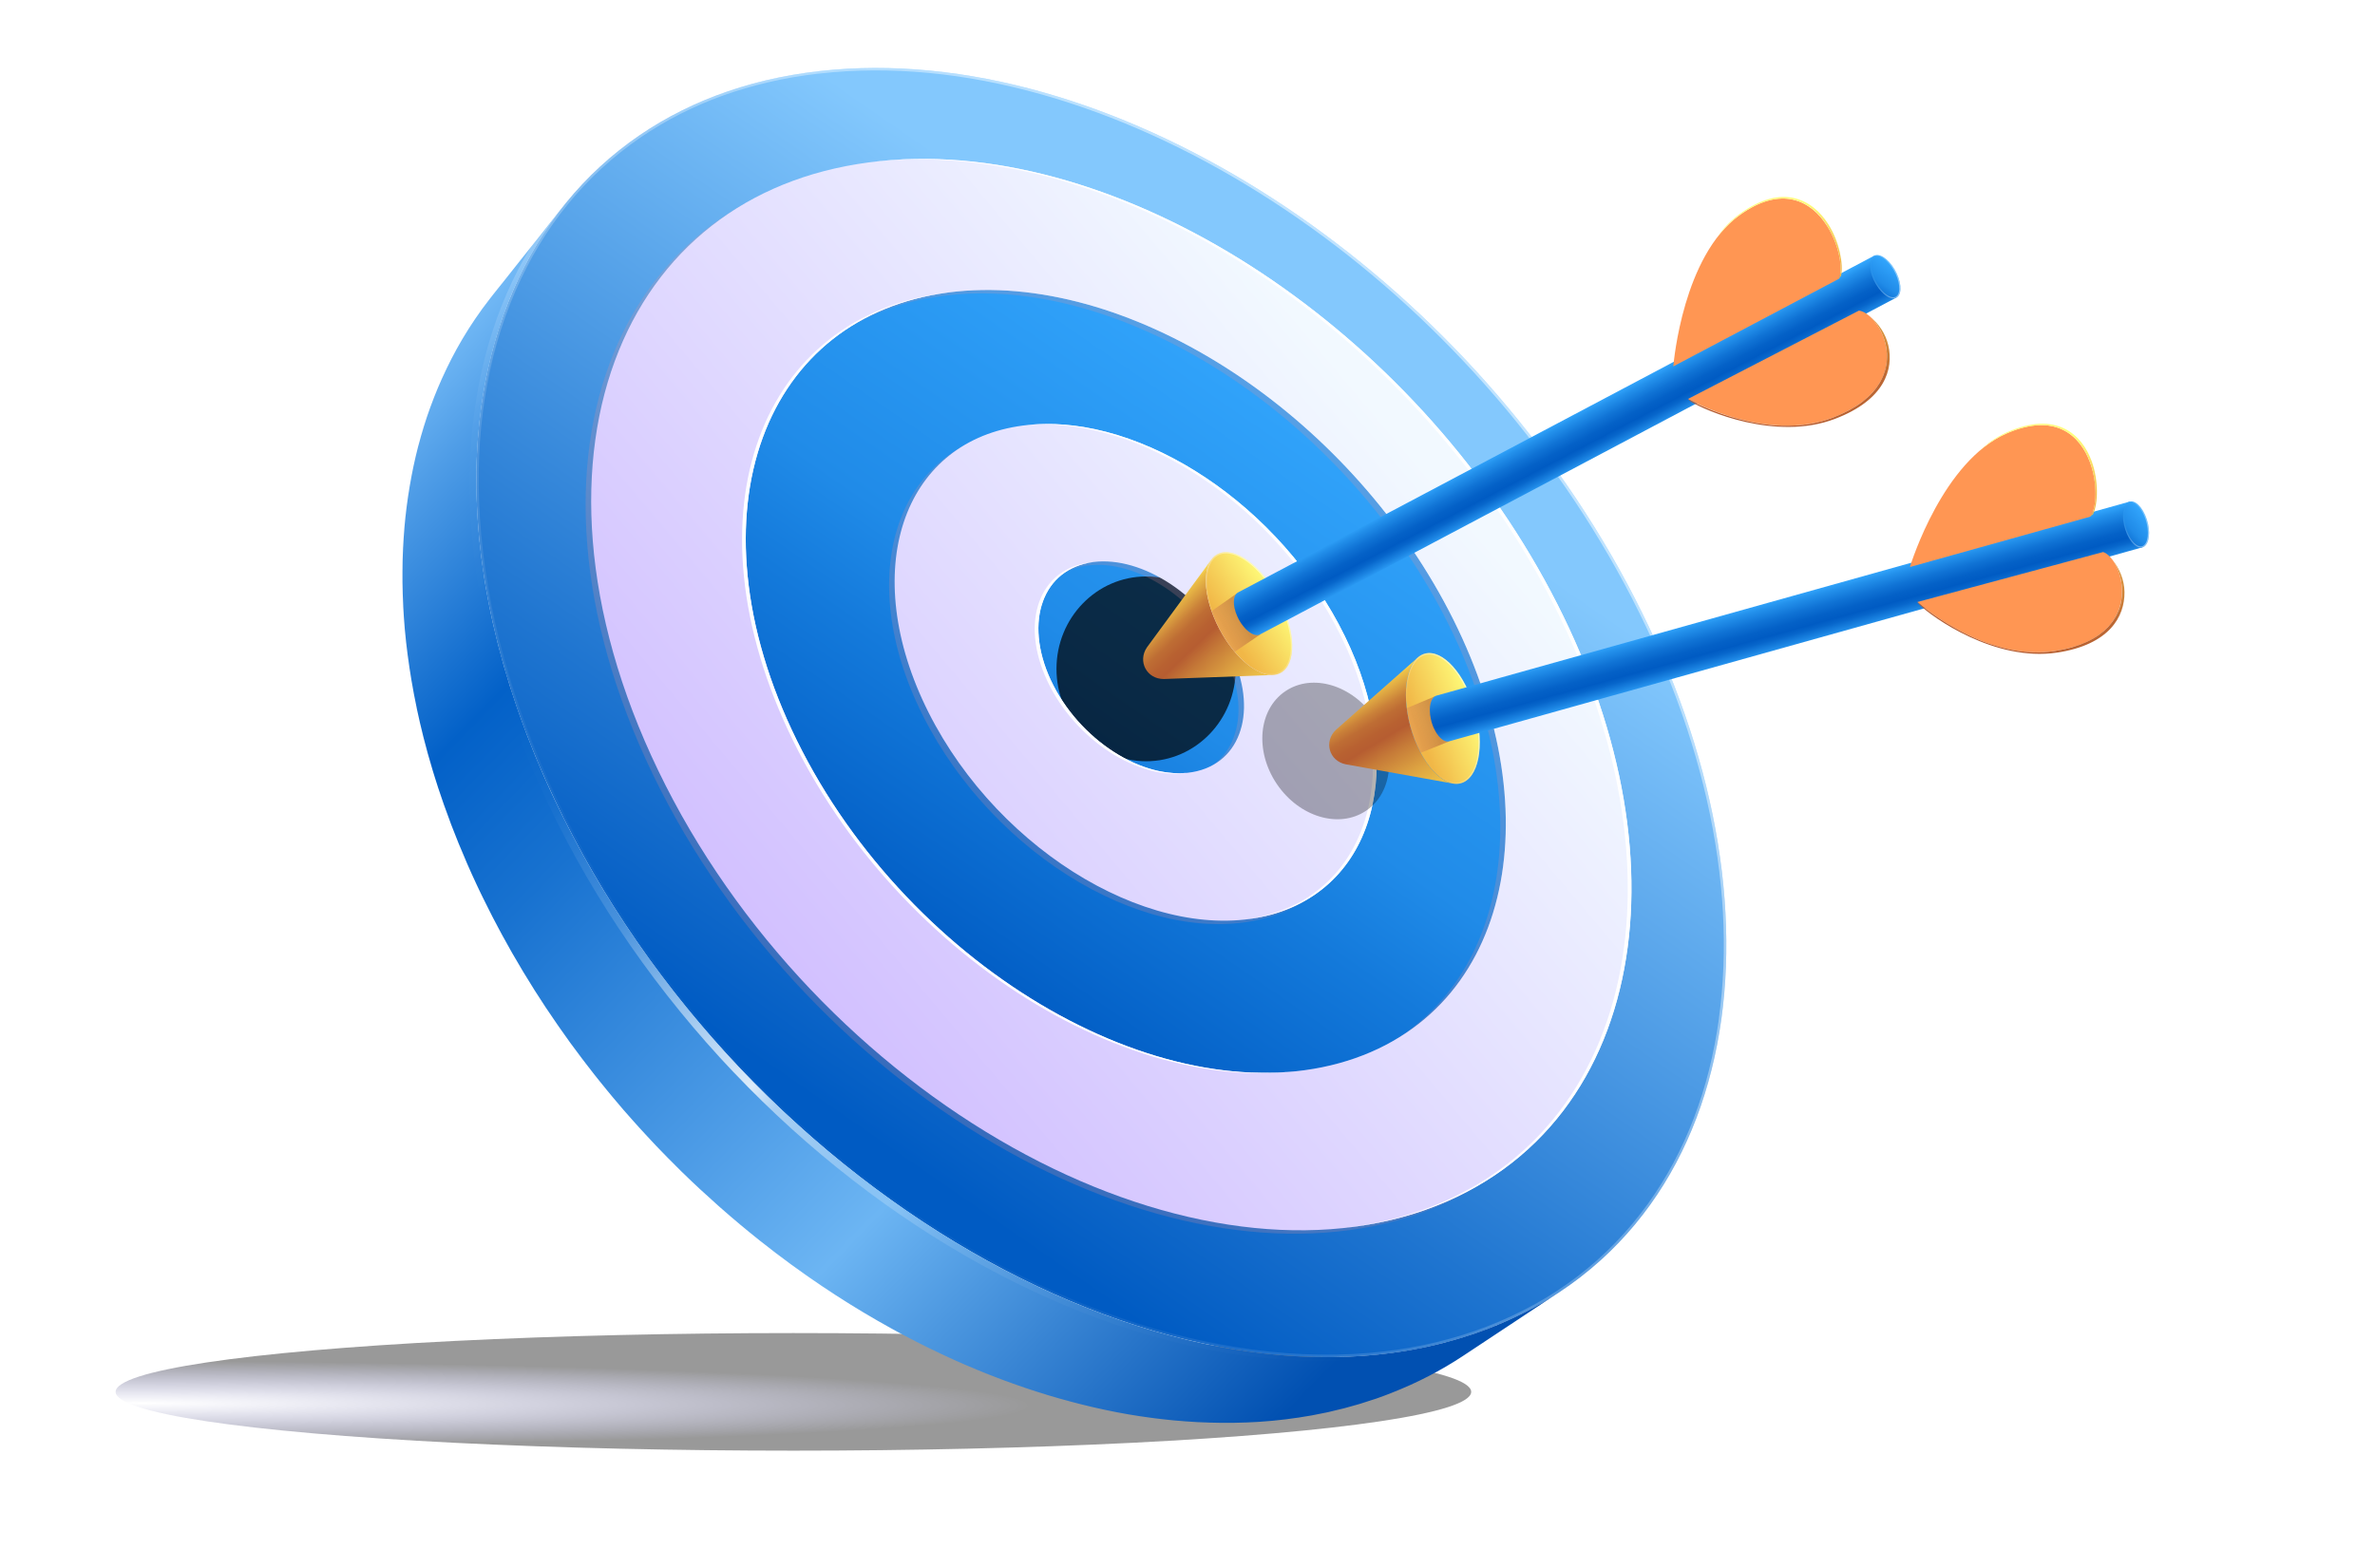 <svg xmlns="http://www.w3.org/2000/svg" width="424" height="280" viewBox="0 0 424 280" fill="none"><g style="mix-blend-mode:multiply"><g filter="url(#filter0_f_2618_60424)"><ellipse cx="141.645" cy="248.556" rx="121" ry="10.5" fill="url(#paint0_radial_2618_60424)" fill-opacity="0.4"></ellipse></g></g><path d="M305.185 142.865C302.151 129.454 296.8 115.505 289.051 101.59C281.381 87.827 272.009 75.23 261.558 64.149C251.1 53.062 239.457 43.359 227.243 35.451C214.898 27.457 201.844 21.218 188.736 17.218C175.358 13.138 161.8 11.349 148.759 12.449C135.334 13.575 123.67 17.655 114.113 24.198C104.251 30.947 96.628 40.319 91.661 51.737C86.548 63.5 84.263 77.382 85.263 92.675C86.289 108.339 90.747 125.354 99.026 142.819C107.417 160.529 118.822 176.776 132.175 190.83C145.514 204.872 160.621 216.535 176.384 225.211C191.935 233.768 207.95 239.325 223.382 241.418C238.45 243.465 252.829 242.193 265.605 237.292C277.983 232.543 287.653 224.84 294.621 215.118C301.376 205.693 305.602 194.361 307.317 181.909C308.986 169.789 308.278 156.549 305.185 142.865Z" fill="url(#paint1_linear_2618_60424)"></path><path d="M267.89 157.542C266.492 165.046 263.525 171.762 259.028 177.213C254.445 182.763 248.272 187.009 240.556 189.426C232.694 191.883 223.985 192.201 214.984 190.625C205.851 189.029 196.459 185.485 187.392 180.306C178.252 175.08 169.509 168.219 161.767 160.059C154.018 151.899 147.322 142.508 142.281 132.275C137.281 122.122 134.4 112.16 133.473 102.901C132.552 93.768 133.526 85.35 136.188 78.104C138.804 70.984 143.036 65.004 148.693 60.553C154.243 56.188 161.157 53.294 169.264 52.234C177.225 51.188 185.617 52.002 193.995 54.327C202.261 56.625 210.546 60.407 218.428 65.374C226.25 70.309 233.708 76.442 240.384 83.502C247.06 90.562 252.994 98.596 257.763 107.379C262.565 116.22 265.764 125.043 267.439 133.467C269.135 142.004 269.267 150.171 267.89 157.556V157.542Z" fill="url(#paint2_linear_2618_60424)"></path><g filter="url(#filter1_f_2618_60424)"><ellipse cx="204.609" cy="119.444" rx="16" ry="16.5" fill="black" fill-opacity="0.7"></ellipse></g><path style="mix-blend-mode:overlay" opacity="0.5" d="M305.185 142.865C302.151 129.454 296.8 115.505 289.051 101.59C281.381 87.827 272.009 75.23 261.558 64.149C251.1 53.062 239.457 43.359 227.243 35.451C214.898 27.457 201.844 21.218 188.736 17.218C175.358 13.138 161.8 11.349 148.759 12.449C135.334 13.575 123.67 17.655 114.113 24.198C104.251 30.947 96.628 40.319 91.661 51.737C86.548 63.5 84.263 77.382 85.263 92.675C86.289 108.339 90.747 125.354 99.026 142.819C107.417 160.529 118.822 176.776 132.175 190.83C145.514 204.872 160.621 216.535 176.384 225.211C191.935 233.768 207.95 239.325 223.382 241.418C238.45 243.465 252.829 242.193 265.605 237.292C277.983 232.543 287.653 224.84 294.621 215.118C301.376 205.693 305.602 194.361 307.317 181.909C308.986 169.789 308.278 156.549 305.185 142.865ZM306.887 181.856C305.145 194.513 300.9 205.62 294.27 214.866C287.077 224.9 277.381 232.305 265.452 236.888C259.717 239.087 253.544 240.59 247.1 241.339C239.589 242.219 231.635 242.1 223.442 240.988C208.036 238.895 192.273 233.457 176.589 224.827C160.568 216.012 145.732 204.467 132.486 190.526C118.756 176.074 107.629 159.96 99.416 142.634C91.369 125.658 86.753 108.842 85.693 92.649C84.706 77.588 86.846 63.878 92.051 51.91C97.019 40.485 104.523 31.285 114.345 24.556C123.339 18.396 133.983 14.568 145.984 13.164C146.904 13.058 147.838 12.965 148.779 12.886C161.383 11.826 174.781 13.422 188.591 17.641C201.532 21.589 214.454 27.709 226.985 35.822C239.317 43.803 250.835 53.44 261.22 64.454C271.963 75.846 281.189 88.416 288.653 101.808C296.23 115.412 301.641 129.261 304.741 142.971C307.827 156.609 308.543 169.696 306.867 181.863L306.887 181.856Z" fill="url(#paint3_linear_2618_60424)"></path><g style="mix-blend-mode:multiply" opacity="0.2"><path d="M288.037 138.991C285.62 127.679 281.202 115.889 274.712 104.107C268.281 92.437 260.339 81.747 251.458 72.349C242.569 62.944 232.655 54.738 222.263 48.081C211.772 41.366 200.698 36.173 189.611 32.914C178.331 29.596 166.953 28.258 156.084 29.384C144.944 30.537 135.334 34.16 127.525 39.829C119.511 45.644 113.391 53.605 109.49 63.209C105.49 73.051 103.827 84.588 104.834 97.206C105.861 110.081 109.662 123.996 116.524 138.229C123.465 152.628 132.81 165.841 143.705 177.299C154.594 188.751 166.906 198.315 179.762 205.514C192.478 212.627 205.606 217.356 218.315 219.31C230.767 221.224 242.722 220.449 253.412 216.687C263.823 213.025 272.049 206.878 278.056 199.003C283.911 191.327 287.667 182.002 289.302 171.676C290.905 161.583 290.495 150.502 288.031 138.998L288.037 138.991ZM266.903 158.152C265.505 165.656 262.538 172.372 258.041 177.823C253.458 183.373 247.285 187.618 239.569 190.036C231.707 192.493 222.998 192.811 213.997 191.234C204.864 189.638 195.472 186.095 186.405 180.916C177.265 175.69 168.522 168.828 160.78 160.669C153.031 152.509 146.335 143.117 141.295 132.884C136.294 122.731 133.413 112.77 132.486 103.511C131.565 94.377 132.539 85.959 135.201 78.714C137.817 71.594 142.05 65.613 147.706 61.162C153.256 56.798 160.171 53.903 168.277 52.843C176.238 51.797 184.63 52.612 193.008 54.937C201.274 57.235 209.56 61.017 217.441 65.984C225.263 70.918 232.721 77.051 239.397 84.112C246.073 91.172 252.007 99.212 256.776 107.988C261.578 116.83 264.777 125.652 266.453 134.077C268.148 142.614 268.281 150.78 266.903 158.165V158.152ZM237.986 112.028C234.92 106.299 231.072 101.054 226.714 96.45C222.362 91.847 217.488 87.873 212.381 84.701C207.255 81.515 201.87 79.131 196.519 77.733C191.127 76.329 185.749 75.925 180.696 76.74C175.583 77.561 171.271 79.548 167.854 82.462C164.396 85.41 161.86 89.304 160.349 93.881C158.82 98.51 158.349 103.829 159.038 109.564C159.734 115.346 161.615 121.532 164.774 127.818C167.953 134.13 172.106 139.925 176.894 144.972C181.683 150.012 187.067 154.284 192.704 157.576C198.313 160.847 204.142 163.139 209.838 164.252C215.487 165.358 220.985 165.305 225.998 163.921C230.952 162.556 234.966 160.02 237.993 156.628C240.98 153.277 243.007 149.091 244.027 144.356C245.033 139.673 245.06 134.447 244.06 128.957C243.066 123.513 241.059 117.784 237.98 112.028H237.986ZM220.68 130.275C220.19 132.275 219.263 134.03 217.925 135.414C216.587 136.805 214.832 137.819 212.699 138.329C210.553 138.845 208.222 138.806 205.844 138.296C203.46 137.779 201.029 136.792 198.691 135.401C196.353 134.01 194.121 132.222 192.134 130.129C190.147 128.036 188.412 125.632 187.067 123.009C185.729 120.393 184.908 117.817 184.57 115.386C184.233 112.969 184.378 110.71 184.961 108.723C185.544 106.749 186.564 105.047 187.981 103.743C189.392 102.444 191.2 101.53 193.366 101.113C195.518 100.703 197.83 100.822 200.161 101.385C202.486 101.948 204.837 102.961 207.083 104.332C209.321 105.703 211.46 107.432 213.368 109.445C215.275 111.459 216.958 113.763 218.282 116.274C219.607 118.79 220.455 121.287 220.845 123.658C221.236 126.029 221.177 128.275 220.686 130.268L220.68 130.275Z" fill="#EE8F92"></path></g><path d="M289.031 138.375C286.614 127.063 282.196 115.273 275.705 103.491C269.274 91.821 261.333 81.131 252.451 71.733C243.563 62.328 233.648 54.122 223.256 47.465C212.765 40.75 201.691 35.557 190.604 32.298C179.325 28.98 167.946 27.642 157.078 28.768C145.938 29.921 136.327 33.544 128.519 39.213C120.505 45.028 114.385 52.989 110.484 62.593C106.484 72.435 104.821 83.972 105.828 96.59C106.854 109.465 110.656 123.38 117.518 137.613C124.459 152.012 133.804 165.225 144.699 176.683C155.588 188.135 167.9 197.699 180.756 204.898C193.472 212.011 206.599 216.74 219.309 218.694C231.761 220.608 243.715 219.833 254.405 216.071C264.817 212.409 273.043 206.262 279.05 198.387C284.905 190.711 288.66 181.386 290.296 171.06C291.899 160.967 291.488 149.886 289.024 138.382L289.031 138.375ZM267.89 157.542C266.492 165.046 263.525 171.762 259.028 177.213C254.445 182.763 248.272 187.009 240.556 189.426C232.694 191.884 223.985 192.201 214.984 190.625C205.851 189.029 196.459 185.486 187.392 180.306C178.252 175.081 169.509 168.219 161.767 160.059C154.018 151.9 147.322 142.508 142.282 132.275C137.281 122.122 134.4 112.161 133.473 102.901C132.552 93.768 133.526 85.35 136.188 78.104C138.805 70.984 143.037 65.004 148.693 60.553C154.243 56.188 161.158 53.294 169.264 52.234C177.225 51.188 185.617 52.002 193.995 54.327C202.261 56.625 210.547 60.407 218.428 65.374C226.25 70.309 233.708 76.442 240.384 83.502C247.06 90.562 252.994 98.596 257.763 107.379C262.565 116.221 265.764 125.043 267.44 133.467C269.135 142.005 269.268 150.171 267.89 157.556V157.542ZM238.973 111.419C235.907 105.69 232.059 100.444 227.701 95.841C223.349 91.238 218.475 87.264 213.368 84.092C208.242 80.906 202.857 78.522 197.506 77.124C192.114 75.72 186.736 75.316 181.683 76.131C176.57 76.952 172.258 78.939 168.841 81.853C165.383 84.8 162.847 88.695 161.337 93.271C159.807 97.901 159.336 103.219 160.025 108.955C160.721 114.737 162.602 120.923 165.761 127.208C168.94 133.52 173.093 139.316 177.881 144.362C182.67 149.403 188.054 153.675 193.691 156.966C199.3 160.238 205.129 162.53 210.825 163.642C216.474 164.748 221.972 164.695 226.985 163.311C231.939 161.947 235.953 159.41 238.98 156.019C241.967 152.668 243.994 148.482 245.014 143.746C246.02 139.064 246.047 133.838 245.047 128.348C244.053 122.903 242.046 117.174 238.967 111.419H238.973ZM221.667 129.659C221.177 131.659 220.25 133.414 218.912 134.799C217.574 136.189 215.819 137.203 213.686 137.713C211.54 138.229 209.209 138.19 206.831 137.68C204.447 137.163 202.016 136.176 199.678 134.785C197.34 133.394 195.108 131.606 193.121 129.513C191.134 127.42 189.399 125.016 188.054 122.393C186.716 119.777 185.895 117.201 185.557 114.77C185.22 112.353 185.365 110.094 185.948 108.107C186.531 106.133 187.551 104.431 188.968 103.127C190.379 101.828 192.187 100.914 194.353 100.497C196.506 100.087 198.817 100.206 201.148 100.769C203.473 101.332 205.824 102.345 208.07 103.716C210.308 105.087 212.447 106.816 214.355 108.829C216.262 110.843 217.945 113.147 219.269 115.658C220.594 118.174 221.442 120.671 221.832 123.042C222.223 125.414 222.164 127.659 221.674 129.652L221.667 129.659Z" fill="url(#paint4_linear_2618_60424)"></path><path style="mix-blend-mode:overlay" d="M185.955 108.114C185.372 110.094 185.226 112.359 185.564 114.777C185.902 117.201 186.723 119.784 188.061 122.4C189.405 125.016 191.141 127.42 193.128 129.52C195.115 131.613 197.347 133.401 199.685 134.792C202.016 136.183 204.447 137.17 206.838 137.686C208.533 138.05 210.202 138.17 211.798 138.024C210.003 138.276 208.109 138.176 206.182 137.766C203.798 137.249 201.367 136.262 199.029 134.871C196.691 133.481 194.459 131.692 192.472 129.599C190.485 127.506 188.75 125.102 187.405 122.479C186.067 119.863 185.246 117.287 184.908 114.856C184.57 112.439 184.716 110.18 185.299 108.193C185.882 106.22 186.902 104.517 188.319 103.213C189.73 101.915 191.538 101.001 193.704 100.583C194.121 100.504 194.545 100.451 194.975 100.411C194.77 100.438 194.565 100.471 194.366 100.51C192.2 100.928 190.399 101.842 188.981 103.14C187.564 104.445 186.544 106.147 185.961 108.12L185.955 108.114ZM226.992 163.311C231.946 161.947 235.96 159.41 238.986 156.019C241.973 152.668 244 148.482 245.02 143.746C246.027 139.064 246.053 133.838 245.053 128.348C244.06 122.903 242.053 117.174 238.973 111.419C235.907 105.69 232.059 100.444 227.7 95.841C223.349 91.238 218.474 87.264 213.368 84.092C208.242 80.906 202.857 78.522 197.506 77.124C192.604 75.846 187.723 75.409 183.08 75.945C187.524 75.521 192.18 75.985 196.85 77.197C202.195 78.594 207.579 80.979 212.712 84.165C217.819 87.337 222.693 91.311 227.045 95.914C231.396 100.517 235.251 105.763 238.317 111.492C241.397 117.247 243.404 122.976 244.397 128.42C245.398 133.911 245.371 139.137 244.364 143.819C243.344 148.555 241.318 152.741 238.331 156.092C235.304 159.483 231.29 162.02 226.336 163.384C225.111 163.722 223.859 163.974 222.587 164.159C224.091 163.98 225.561 163.702 226.998 163.311H226.992ZM148.037 60.626C142.381 65.076 138.142 71.057 135.533 78.177C132.87 85.43 131.896 93.841 132.817 102.974C133.751 112.24 136.625 122.201 141.626 132.348C146.673 142.581 153.362 151.972 161.111 160.132C168.86 168.285 177.603 175.153 186.736 180.379C195.803 185.565 205.188 189.102 214.328 190.698C220.157 191.718 225.866 191.937 231.297 191.301C226.065 191.844 220.581 191.599 214.984 190.619C205.851 189.022 196.459 185.479 187.392 180.3C178.252 175.074 169.509 168.212 161.767 160.053C154.018 151.893 147.322 142.501 142.282 132.268C137.281 122.115 134.4 112.154 133.473 102.895C132.552 93.761 133.526 85.343 136.188 78.098C138.804 70.978 143.037 64.997 148.693 60.546C154.236 56.182 161.151 53.294 169.251 52.228C169.039 52.254 168.821 52.274 168.609 52.3C160.502 53.367 153.587 56.255 148.037 60.619V60.626ZM289.031 138.375C286.614 127.063 282.196 115.273 275.705 103.491C269.274 91.821 261.333 81.131 252.451 71.733C243.563 62.328 233.648 54.122 223.256 47.465C212.765 40.75 201.691 35.557 190.604 32.298C179.325 28.98 167.946 27.642 157.078 28.768C156.866 28.788 156.654 28.821 156.442 28.841C167.304 27.722 178.676 29.06 189.948 32.378C201.036 35.637 212.103 40.829 222.601 47.545C232.999 54.201 242.914 62.407 251.796 71.812C260.677 81.21 268.612 91.9 275.049 103.57C281.54 115.353 285.958 127.142 288.375 138.455C290.839 149.959 291.25 161.039 289.647 171.133C288.004 181.452 284.256 190.784 278.401 198.46C272.394 206.335 264.168 212.482 253.756 216.144C249.265 217.721 244.55 218.767 239.675 219.317C244.788 218.793 249.722 217.714 254.418 216.065C264.83 212.402 273.056 206.256 279.063 198.381C284.918 190.705 288.673 181.379 290.309 171.054C291.912 160.96 291.501 149.879 289.038 138.375H289.031Z" fill="url(#paint5_linear_2618_60424)"></path><path d="M275.48 232.563C274.46 233.159 273.413 233.735 272.341 234.285C271.268 234.835 270.168 235.364 269.049 235.861C267.923 236.364 266.777 236.841 265.605 237.292C264.823 237.59 264.035 237.875 263.24 238.153C263.207 238.166 263.167 238.179 263.134 238.186C262.803 238.298 262.472 238.398 262.134 238.51C261.545 238.702 260.955 238.895 260.359 239.067C260.028 239.166 259.697 239.259 259.366 239.352C258.803 239.51 258.24 239.669 257.67 239.815C257.326 239.901 256.981 239.987 256.637 240.073C256.067 240.213 255.491 240.345 254.915 240.471C254.571 240.544 254.233 240.617 253.888 240.689C253.286 240.815 252.683 240.928 252.08 241.034C251.736 241.093 251.398 241.16 251.054 241.213C250.643 241.279 250.232 241.345 249.822 241.405C249.405 241.464 248.987 241.531 248.563 241.584C248.139 241.643 247.722 241.69 247.298 241.743C246.881 241.789 246.464 241.842 246.047 241.882C245.616 241.928 245.186 241.968 244.755 242.007C244.338 242.047 243.914 242.074 243.49 242.107C243.06 242.14 242.622 242.166 242.192 242.193C241.702 242.219 241.205 242.246 240.708 242.266C240.397 242.279 240.079 242.292 239.768 242.305C238.973 242.332 238.172 242.345 237.37 242.352C237.152 242.352 236.933 242.352 236.715 242.352C236.092 242.352 235.476 242.352 234.853 242.332C234.536 242.325 234.211 242.312 233.886 242.305C233.343 242.286 232.794 242.266 232.244 242.239C231.952 242.226 231.668 242.213 231.376 242.193C230.74 242.153 230.098 242.113 229.456 242.06C229.257 242.047 229.065 242.034 228.866 242.014C228.032 241.948 227.204 241.868 226.363 241.776C226.151 241.756 225.932 241.723 225.72 241.703C225.071 241.63 224.415 241.55 223.766 241.464C223.521 241.431 223.27 241.398 223.024 241.365C222.269 241.259 221.514 241.146 220.759 241.027C220.647 241.007 220.528 240.994 220.415 240.974C219.561 240.835 218.706 240.683 217.852 240.524C217.6 240.477 217.348 240.424 217.097 240.378C216.441 240.252 215.785 240.12 215.13 239.981C214.885 239.928 214.646 239.881 214.401 239.828C213.567 239.643 212.725 239.451 211.884 239.252C211.659 239.199 211.427 239.14 211.202 239.08C210.56 238.921 209.911 238.755 209.268 238.583C208.964 238.504 208.665 238.424 208.361 238.338C207.659 238.146 206.963 237.947 206.261 237.749C206.102 237.702 205.943 237.663 205.784 237.616C205.698 237.59 205.612 237.563 205.533 237.537C204.784 237.318 204.036 237.086 203.294 236.848C202.97 236.742 202.645 236.643 202.32 236.537C201.738 236.345 201.155 236.153 200.565 235.954C200.267 235.854 199.969 235.755 199.671 235.649C198.857 235.364 198.035 235.073 197.221 234.768C196.923 234.656 196.625 234.543 196.327 234.431C195.744 234.212 195.161 233.987 194.571 233.762C194.24 233.629 193.902 233.497 193.571 233.364C192.916 233.099 192.253 232.834 191.598 232.556C191.386 232.47 191.174 232.384 190.962 232.291C190.114 231.934 189.273 231.563 188.425 231.192C188.12 231.059 187.822 230.92 187.518 230.781C186.915 230.51 186.319 230.231 185.716 229.953C185.405 229.808 185.1 229.662 184.789 229.516C184.074 229.178 183.365 228.834 182.65 228.476C182.484 228.397 182.319 228.317 182.153 228.231C181.265 227.788 180.378 227.337 179.49 226.874C179.239 226.741 178.987 226.609 178.735 226.476C178.086 226.132 177.444 225.787 176.795 225.436C176.49 225.271 176.179 225.098 175.874 224.926C175.252 224.582 174.629 224.231 174.006 223.873C173.715 223.708 173.424 223.542 173.132 223.37C172.51 223.012 171.887 222.641 171.271 222.27C170.96 222.085 170.649 221.906 170.337 221.714C169.47 221.184 168.602 220.654 167.734 220.105C167.701 220.085 167.668 220.065 167.642 220.045C167.423 219.906 167.211 219.767 166.993 219.628C166.31 219.191 165.628 218.754 164.946 218.303C164.555 218.045 164.164 217.78 163.774 217.522C163.284 217.19 162.793 216.866 162.303 216.528C161.72 216.131 161.144 215.727 160.568 215.323C160.197 215.064 159.826 214.806 159.455 214.541C158.859 214.117 158.27 213.687 157.674 213.25C157.323 212.998 156.978 212.746 156.627 212.488C156.025 212.038 155.422 211.587 154.826 211.13C154.488 210.879 154.157 210.62 153.819 210.369C153.216 209.905 152.62 209.428 152.018 208.958C151.706 208.713 151.388 208.461 151.077 208.216C149.925 207.295 148.779 206.355 147.646 205.401C147.54 205.315 147.441 205.222 147.335 205.136C146.328 204.289 145.335 203.421 144.341 202.547C144.057 202.295 143.778 202.043 143.494 201.798C142.606 201.01 141.725 200.209 140.851 199.394C140.632 199.189 140.407 198.99 140.189 198.785C139.122 197.785 138.063 196.778 137.016 195.751C136.685 195.427 136.36 195.102 136.036 194.778C135.486 194.235 134.936 193.691 134.4 193.135C134.029 192.758 133.665 192.373 133.294 191.996C132.791 191.473 132.287 190.956 131.79 190.426C131.413 190.029 131.042 189.625 130.671 189.221C130.188 188.698 129.704 188.174 129.221 187.645C128.856 187.241 128.492 186.83 128.128 186.426C127.644 185.883 127.167 185.346 126.691 184.797C126.34 184.399 125.995 183.995 125.651 183.591C125.167 183.022 124.677 182.452 124.2 181.882C123.876 181.492 123.551 181.101 123.227 180.71C122.73 180.107 122.24 179.505 121.75 178.895C121.452 178.518 121.147 178.147 120.849 177.769C120.346 177.127 119.842 176.484 119.346 175.835C119.074 175.484 118.796 175.127 118.531 174.769C118.008 174.08 117.498 173.391 116.981 172.696C116.743 172.372 116.498 172.047 116.259 171.722C115.716 170.981 115.186 170.226 114.65 169.477C114.451 169.192 114.246 168.908 114.047 168.623C113.464 167.788 112.895 166.954 112.332 166.113C112.186 165.901 112.04 165.689 111.901 165.477C111.219 164.457 110.55 163.43 109.888 162.397C109.861 162.357 109.835 162.318 109.808 162.278C109.106 161.178 108.417 160.072 107.735 158.953C107.066 157.854 106.417 156.754 105.768 155.641C105.649 155.429 105.53 155.218 105.41 155.006C104.907 154.125 104.404 153.237 103.914 152.35C103.702 151.972 103.503 151.588 103.298 151.211C102.9 150.482 102.509 149.753 102.125 149.025C101.887 148.568 101.655 148.111 101.423 147.654C101.085 146.992 100.741 146.323 100.41 145.654C99.946 144.713 99.483 143.779 99.032 142.832C98.423 141.547 97.84 140.269 97.27 138.991C97.085 138.567 96.906 138.143 96.721 137.719C96.35 136.865 95.986 136.017 95.635 135.163C95.429 134.659 95.231 134.156 95.025 133.653C94.714 132.884 94.409 132.116 94.118 131.348C93.913 130.818 93.721 130.288 93.522 129.765C93.23 128.983 92.946 128.202 92.674 127.427C92.528 127.016 92.383 126.605 92.243 126.195C91.932 125.281 91.628 124.373 91.336 123.466C91.243 123.168 91.138 122.877 91.045 122.579C90.674 121.393 90.316 120.207 89.978 119.029C89.892 118.737 89.82 118.452 89.74 118.161C89.482 117.227 89.223 116.293 88.985 115.366C88.906 115.068 88.833 114.776 88.76 114.478C88.482 113.359 88.21 112.24 87.958 111.127C87.952 111.094 87.945 111.061 87.939 111.028C87.687 109.902 87.462 108.783 87.243 107.663C87.183 107.372 87.13 107.08 87.078 106.789C86.872 105.696 86.674 104.597 86.501 103.517C86.501 103.497 86.501 103.477 86.495 103.458C86.322 102.365 86.17 101.285 86.024 100.206C85.991 99.967 85.958 99.729 85.932 99.497C85.799 98.43 85.68 97.377 85.574 96.324C85.554 96.145 85.541 95.967 85.528 95.794C85.428 94.761 85.349 93.735 85.283 92.715C85.283 92.629 85.269 92.549 85.263 92.463C85.197 91.403 85.15 90.35 85.11 89.304C85.104 89.105 85.097 88.9 85.091 88.701C85.064 87.688 85.044 86.674 85.051 85.674C85.051 85.496 85.051 85.31 85.051 85.131C85.051 84.098 85.077 83.078 85.11 82.058C85.11 81.965 85.117 81.879 85.124 81.787C85.163 80.813 85.216 79.846 85.283 78.886C85.289 78.766 85.296 78.641 85.309 78.521C85.382 77.554 85.468 76.594 85.567 75.634C85.587 75.455 85.607 75.269 85.627 75.091C85.733 74.15 85.846 73.223 85.978 72.302C86.004 72.137 86.024 71.971 86.051 71.805C86.19 70.852 86.342 69.905 86.514 68.964C86.521 68.924 86.528 68.891 86.534 68.852C86.7 67.931 86.892 67.017 87.084 66.109C87.117 65.97 87.144 65.825 87.177 65.686C87.376 64.798 87.588 63.917 87.813 63.05C87.859 62.871 87.905 62.692 87.952 62.513C88.183 61.639 88.429 60.771 88.687 59.91C88.72 59.811 88.753 59.705 88.78 59.606C89.025 58.797 89.29 58.003 89.555 57.215C89.601 57.075 89.647 56.93 89.7 56.784C89.985 55.969 90.283 55.161 90.594 54.367C90.661 54.188 90.734 54.016 90.8 53.843C91.111 53.069 91.422 52.3 91.753 51.545C91.773 51.499 91.793 51.459 91.813 51.413C92.157 50.625 92.522 49.856 92.893 49.088C92.992 48.889 93.091 48.684 93.191 48.485C93.522 47.823 93.86 47.161 94.211 46.512C94.27 46.406 94.323 46.293 94.383 46.187C94.78 45.459 95.191 44.743 95.608 44.041C95.747 43.809 95.886 43.584 96.025 43.352C96.343 42.829 96.668 42.312 96.999 41.803C97.151 41.571 97.297 41.339 97.449 41.107C97.834 40.531 98.231 39.961 98.635 39.398C98.728 39.273 98.814 39.14 98.906 39.008C99.436 38.272 99.986 37.557 100.542 36.848L98.635 39.253C98.635 39.253 98.588 39.312 98.569 39.339C98.509 39.412 98.443 39.498 98.377 39.577L98.184 39.822C98.065 39.974 97.939 40.133 97.814 40.292L97.065 41.239C96.953 41.379 96.84 41.524 96.721 41.677L95.707 42.955C95.575 43.127 95.436 43.299 95.317 43.445C95.111 43.703 94.873 44.001 94.635 44.299L94.045 45.041C94.045 45.041 94.032 45.061 94.025 45.068C93.694 45.485 93.27 46.015 92.912 46.465L92.389 47.127C92.29 47.253 92.184 47.386 92.098 47.492C92.018 47.591 91.939 47.697 91.853 47.803L91.661 48.048C91.376 48.406 91.071 48.79 90.826 49.101C90.621 49.359 90.382 49.664 90.144 49.962L89.654 50.578C89.621 50.618 89.588 50.664 89.555 50.697C89.389 50.909 89.177 51.168 88.998 51.393L88.475 52.048C88.323 52.241 88.17 52.433 88.018 52.625L87.66 53.082C87.66 53.082 87.614 53.141 87.594 53.168C87.574 53.194 87.548 53.227 87.528 53.254L87.462 53.34C87.462 53.34 87.415 53.4 87.395 53.426C86.952 53.989 86.521 54.565 86.091 55.148C86.071 55.181 86.044 55.214 86.024 55.248C85.932 55.373 85.846 55.506 85.753 55.632C85.448 56.062 85.137 56.486 84.846 56.923C84.753 57.062 84.66 57.208 84.567 57.347C84.415 57.579 84.263 57.811 84.11 58.036C83.958 58.274 83.799 58.506 83.647 58.745C83.475 59.023 83.302 59.301 83.137 59.579C82.998 59.811 82.852 60.036 82.713 60.268C82.64 60.387 82.567 60.5 82.501 60.619C82.17 61.175 81.852 61.738 81.54 62.301C81.521 62.334 81.501 62.374 81.481 62.414C81.421 62.52 81.368 62.632 81.309 62.738C81.077 63.162 80.845 63.593 80.62 64.023C80.501 64.248 80.395 64.474 80.282 64.705C80.183 64.904 80.083 65.103 79.984 65.302C79.905 65.46 79.825 65.619 79.746 65.785C79.461 66.374 79.183 66.977 78.911 67.58C78.911 67.593 78.898 67.606 78.891 67.62C78.871 67.666 78.852 67.706 78.832 67.752C78.606 68.255 78.388 68.752 78.176 69.262C78.07 69.52 77.971 69.779 77.865 70.03C77.792 70.203 77.726 70.375 77.653 70.554C77.6 70.693 77.54 70.832 77.481 70.978C77.255 71.554 77.037 72.137 76.825 72.719C76.798 72.799 76.772 72.878 76.745 72.951C76.732 72.998 76.712 73.037 76.692 73.084C76.659 73.176 76.626 73.276 76.593 73.375C76.461 73.746 76.328 74.117 76.202 74.494C76.063 74.912 75.931 75.329 75.798 75.753C75.765 75.852 75.732 75.951 75.699 76.058C75.686 76.111 75.666 76.157 75.653 76.21C75.474 76.786 75.302 77.362 75.136 77.952C75.07 78.177 75.01 78.409 74.951 78.641C74.904 78.813 74.851 78.992 74.805 79.17C74.758 79.356 74.705 79.535 74.652 79.72C74.5 80.316 74.348 80.912 74.209 81.508C74.189 81.601 74.169 81.694 74.149 81.78C74.116 81.919 74.09 82.058 74.056 82.197C73.977 82.555 73.891 82.912 73.818 83.27C73.699 83.813 73.593 84.363 73.487 84.913C73.48 84.952 73.474 84.986 73.467 85.025C73.467 85.038 73.467 85.045 73.46 85.058C73.348 85.661 73.235 86.264 73.136 86.867C73.083 87.191 73.03 87.516 72.983 87.84C72.957 88.006 72.93 88.165 72.904 88.324C72.884 88.449 72.864 88.575 72.844 88.701C72.752 89.31 72.672 89.92 72.593 90.536C72.566 90.721 72.553 90.907 72.526 91.085C72.507 91.264 72.487 91.443 72.467 91.622C72.44 91.88 72.407 92.132 72.374 92.39C72.308 93.013 72.248 93.635 72.195 94.265C72.195 94.331 72.189 94.404 72.182 94.47C72.169 94.589 72.162 94.715 72.156 94.834C72.122 95.278 72.083 95.722 72.056 96.165C72.023 96.675 71.996 97.185 71.97 97.702C71.97 97.768 71.963 97.835 71.957 97.894C71.957 97.921 71.957 97.94 71.957 97.967C71.957 98.013 71.957 98.053 71.95 98.093C71.924 98.742 71.897 99.391 71.877 100.04C71.871 100.358 71.864 100.676 71.864 100.994C71.864 101.173 71.858 101.351 71.858 101.53C71.858 101.689 71.851 101.848 71.851 102.007C71.851 102.669 71.851 103.332 71.851 103.994C71.851 104.166 71.858 104.338 71.864 104.517C71.864 104.716 71.871 104.915 71.877 105.113C71.884 105.431 71.891 105.743 71.897 106.06C71.917 106.749 71.95 107.445 71.983 108.14C71.983 108.173 71.983 108.2 71.983 108.233C71.983 108.319 71.996 108.398 71.996 108.484C72.03 109.067 72.063 109.65 72.103 110.24C72.136 110.664 72.169 111.087 72.202 111.518C72.215 111.69 72.228 111.869 72.242 112.041C72.248 112.147 72.255 112.253 72.268 112.359C72.334 113.101 72.407 113.849 72.493 114.598C72.513 114.79 72.54 114.975 72.559 115.167C72.586 115.399 72.612 115.638 72.646 115.869C72.685 116.2 72.719 116.525 72.765 116.856C72.858 117.591 72.963 118.327 73.076 119.062C73.076 119.082 73.076 119.101 73.083 119.128C73.083 119.128 73.083 119.128 73.083 119.135C73.195 119.896 73.321 120.664 73.447 121.433C73.5 121.737 73.56 122.042 73.613 122.353C73.666 122.638 73.712 122.923 73.765 123.214C73.811 123.459 73.851 123.711 73.897 123.956C74.056 124.797 74.228 125.645 74.407 126.493C74.407 126.499 74.407 126.513 74.407 126.519C74.407 126.519 74.407 126.533 74.407 126.539C74.407 126.566 74.421 126.592 74.427 126.619C74.599 127.427 74.778 128.241 74.97 129.056C75.037 129.341 75.109 129.626 75.176 129.91C75.249 130.202 75.315 130.493 75.388 130.785C75.46 131.069 75.52 131.348 75.593 131.632C75.752 132.262 75.931 132.897 76.096 133.527C76.176 133.811 76.242 134.096 76.322 134.381C76.341 134.461 76.361 134.54 76.388 134.619C76.666 135.62 76.957 136.626 77.262 137.633C77.288 137.713 77.315 137.792 77.335 137.865C77.421 138.156 77.52 138.448 77.606 138.739C77.805 139.382 78.004 140.017 78.216 140.666C78.295 140.918 78.388 141.17 78.474 141.421C78.606 141.826 78.746 142.229 78.885 142.634C79.01 142.991 79.123 143.355 79.255 143.713C79.395 144.117 79.554 144.521 79.699 144.925C79.885 145.442 80.077 145.958 80.269 146.482C80.355 146.72 80.441 146.958 80.527 147.197C80.726 147.713 80.938 148.23 81.136 148.74C81.329 149.23 81.521 149.727 81.719 150.217C81.786 150.376 81.839 150.528 81.905 150.687C82.183 151.363 82.474 152.045 82.766 152.721C82.945 153.138 83.11 153.548 83.289 153.966C83.322 154.045 83.355 154.125 83.388 154.204C83.898 155.376 84.435 156.555 84.978 157.728C85.071 157.926 85.163 158.118 85.256 158.317C85.349 158.516 85.442 158.708 85.534 158.907C85.627 159.099 85.72 159.297 85.812 159.489C85.905 159.682 85.998 159.88 86.097 160.072C86.163 160.211 86.236 160.35 86.303 160.49C86.621 161.145 86.952 161.794 87.283 162.45C87.508 162.894 87.733 163.344 87.958 163.788C88.329 164.503 88.707 165.212 89.084 165.921C89.283 166.298 89.482 166.676 89.687 167.046C90.157 167.914 90.647 168.782 91.131 169.643C91.25 169.848 91.363 170.06 91.482 170.265C92.734 172.451 94.038 174.617 95.383 176.743C95.409 176.789 95.442 176.836 95.469 176.882C96.105 177.882 96.747 178.882 97.403 179.869C97.542 180.081 97.681 180.286 97.827 180.492C98.377 181.313 98.926 182.127 99.489 182.942C99.681 183.227 99.887 183.505 100.079 183.783C100.589 184.512 101.105 185.24 101.629 185.969C101.695 186.062 101.761 186.154 101.827 186.247C101.993 186.472 102.165 186.697 102.331 186.923C102.827 187.598 103.324 188.274 103.827 188.936C104.092 189.287 104.357 189.631 104.622 189.976C105.106 190.605 105.589 191.234 106.079 191.857C106.371 192.228 106.662 192.592 106.954 192.956C107.43 193.546 107.901 194.135 108.384 194.718C108.702 195.102 109.013 195.48 109.331 195.864C109.802 196.42 110.272 196.977 110.742 197.533C110.927 197.751 111.113 197.97 111.298 198.189C111.451 198.361 111.603 198.533 111.755 198.705C112.219 199.242 112.689 199.765 113.159 200.295C113.511 200.692 113.862 201.083 114.219 201.474C114.683 201.99 115.16 202.5 115.63 203.004C115.994 203.394 116.358 203.785 116.723 204.176C116.849 204.308 116.968 204.441 117.094 204.573C117.458 204.951 117.822 205.322 118.186 205.699C118.544 206.07 118.902 206.441 119.259 206.805C119.789 207.342 120.326 207.872 120.862 208.408C121.134 208.673 121.392 208.945 121.664 209.21C121.71 209.256 121.763 209.302 121.809 209.349C122.829 210.349 123.863 211.329 124.902 212.296C124.962 212.349 125.022 212.409 125.081 212.461C125.233 212.607 125.399 212.746 125.551 212.885C126.406 213.674 127.26 214.448 128.121 215.217C128.267 215.349 128.413 215.488 128.565 215.614C128.691 215.727 128.823 215.839 128.956 215.952C129.916 216.8 130.89 217.634 131.863 218.449C131.949 218.515 132.029 218.595 132.108 218.661C132.128 218.681 132.155 218.694 132.175 218.714C133.281 219.641 134.4 220.548 135.519 221.443C135.586 221.495 135.645 221.548 135.711 221.595C135.956 221.787 136.201 221.972 136.447 222.164C137.029 222.621 137.612 223.078 138.195 223.529C138.275 223.595 138.361 223.655 138.44 223.721C138.685 223.906 138.937 224.092 139.188 224.277C139.771 224.714 140.354 225.151 140.937 225.582C141.023 225.648 141.109 225.714 141.202 225.781C141.46 225.966 141.712 226.145 141.97 226.33C142.546 226.748 143.123 227.165 143.699 227.569C143.792 227.635 143.891 227.708 143.984 227.774C144.255 227.96 144.527 228.145 144.792 228.331C145.355 228.721 145.911 229.106 146.481 229.49C146.587 229.563 146.686 229.635 146.792 229.702C147.169 229.953 147.554 230.198 147.931 230.45C148.309 230.702 148.693 230.953 149.07 231.205C149.13 231.245 149.183 231.278 149.242 231.318C149.852 231.708 150.461 232.099 151.077 232.483C151.329 232.642 151.574 232.801 151.825 232.954C152.614 233.444 153.402 233.927 154.19 234.397C154.243 234.431 154.296 234.457 154.349 234.49C154.654 234.669 154.958 234.848 155.27 235.027C155.74 235.305 156.21 235.583 156.68 235.855C156.813 235.934 156.952 236.007 157.084 236.08C157.376 236.245 157.66 236.404 157.952 236.57C158.29 236.762 158.621 236.954 158.959 237.139C159.23 237.292 159.502 237.431 159.773 237.583C159.939 237.676 160.104 237.769 160.277 237.861C160.409 237.934 160.542 238 160.681 238.073C160.873 238.173 161.058 238.279 161.25 238.385C161.694 238.623 162.138 238.848 162.581 239.08C162.827 239.206 163.072 239.338 163.323 239.464C163.396 239.504 163.469 239.544 163.548 239.583C164.317 239.974 165.078 240.358 165.847 240.736C165.873 240.749 165.9 240.762 165.933 240.776C166.098 240.855 166.257 240.934 166.423 241.007C166.953 241.266 167.489 241.524 168.019 241.776C168.185 241.855 168.35 241.928 168.516 242.007C168.814 242.147 169.119 242.286 169.417 242.425C169.675 242.544 169.933 242.663 170.192 242.782C170.523 242.935 170.86 243.074 171.192 243.226C171.49 243.359 171.781 243.491 172.079 243.617C172.178 243.657 172.271 243.703 172.371 243.743C173.099 244.054 173.821 244.365 174.55 244.663C174.556 244.663 174.563 244.663 174.569 244.67C174.775 244.756 174.98 244.836 175.192 244.922C175.682 245.12 176.166 245.319 176.656 245.511C176.815 245.577 176.98 245.637 177.139 245.697C177.464 245.822 177.788 245.948 178.113 246.074C178.325 246.154 178.543 246.24 178.755 246.319C179.12 246.458 179.484 246.584 179.848 246.716C180.139 246.822 180.424 246.928 180.716 247.034C180.762 247.054 180.808 247.068 180.855 247.087C181.557 247.339 182.259 247.584 182.954 247.816C183.014 247.836 183.067 247.856 183.127 247.876C183.418 247.975 183.703 248.068 183.994 248.16C184.332 248.273 184.676 248.386 185.014 248.498C185.253 248.571 185.491 248.644 185.729 248.717C186.047 248.816 186.365 248.915 186.677 249.015C186.809 249.054 186.941 249.101 187.074 249.141C187.683 249.326 188.299 249.505 188.909 249.677C189.14 249.743 189.366 249.803 189.597 249.869C190.127 250.015 190.657 250.167 191.187 250.306C191.346 250.346 191.511 250.386 191.67 250.432C191.968 250.512 192.267 250.584 192.565 250.664C192.79 250.724 193.015 250.783 193.24 250.836C193.651 250.935 194.068 251.035 194.479 251.134C194.697 251.187 194.922 251.24 195.141 251.293C195.187 251.306 195.234 251.313 195.28 251.326C195.962 251.479 196.638 251.631 197.32 251.777C197.419 251.796 197.519 251.816 197.618 251.836C197.856 251.883 198.095 251.936 198.333 251.982C198.671 252.048 199.009 252.121 199.347 252.187C199.658 252.247 199.969 252.3 200.274 252.359C200.519 252.406 200.764 252.452 201.009 252.492C201.142 252.512 201.274 252.538 201.406 252.565C202.089 252.684 202.777 252.797 203.46 252.896C203.486 252.896 203.519 252.903 203.546 252.909C203.658 252.929 203.764 252.942 203.877 252.956C204.42 253.035 204.963 253.114 205.5 253.187C205.705 253.214 205.91 253.24 206.116 253.267C206.235 253.28 206.347 253.3 206.467 253.313C206.592 253.326 206.725 253.34 206.851 253.353C207.076 253.379 207.308 253.413 207.533 253.439C207.95 253.485 208.361 253.525 208.778 253.571C208.99 253.591 209.209 253.618 209.42 253.638C209.493 253.644 209.566 253.651 209.646 253.658C210.348 253.724 211.043 253.783 211.739 253.83C211.785 253.83 211.838 253.83 211.884 253.836C212.083 253.85 212.275 253.863 212.474 253.876C212.924 253.903 213.375 253.936 213.818 253.962C214.004 253.969 214.183 253.975 214.368 253.982C214.653 253.995 214.938 254.009 215.222 254.015C215.448 254.022 215.673 254.035 215.898 254.042C216.216 254.048 216.534 254.055 216.852 254.062C217.17 254.068 217.481 254.075 217.799 254.081C217.905 254.081 218.004 254.081 218.11 254.081C218.627 254.081 219.137 254.081 219.653 254.081C219.865 254.081 220.077 254.081 220.289 254.081C220.289 254.081 220.302 254.081 220.309 254.081C221.038 254.068 221.766 254.048 222.488 254.022C222.548 254.022 222.607 254.015 222.66 254.015C222.971 254.002 223.283 253.982 223.594 253.969C223.945 253.949 224.303 253.936 224.654 253.916C224.793 253.909 224.925 253.896 225.064 253.883C225.495 253.856 225.919 253.817 226.349 253.783C226.594 253.764 226.839 253.75 227.084 253.724C227.257 253.711 227.429 253.684 227.601 253.671C228.025 253.631 228.455 253.585 228.879 253.532C229.085 253.505 229.29 253.492 229.495 253.465C229.707 253.439 229.913 253.406 230.124 253.379C230.542 253.326 230.959 253.267 231.376 253.207C231.542 253.181 231.714 253.161 231.88 253.141C232.131 253.101 232.376 253.055 232.628 253.015C233.032 252.949 233.443 252.883 233.847 252.816C233.979 252.797 234.112 252.777 234.237 252.75C234.449 252.71 234.655 252.664 234.867 252.624C235.469 252.512 236.065 252.393 236.662 252.267C236.82 252.234 236.986 252.207 237.145 252.167C237.33 252.128 237.509 252.081 237.688 252.035C238.258 251.902 238.827 251.77 239.39 251.624C239.589 251.571 239.794 251.532 240 251.479C240.145 251.439 240.284 251.399 240.423 251.359C240.986 251.207 241.549 251.048 242.106 250.889C242.338 250.823 242.576 250.763 242.801 250.69C242.901 250.664 242.993 250.624 243.093 250.598C243.682 250.419 244.272 250.227 244.854 250.028C245.086 249.949 245.325 249.882 245.563 249.803C245.662 249.77 245.755 249.737 245.854 249.704L245.96 249.664C246.06 249.631 246.159 249.598 246.258 249.558C246.49 249.478 246.715 249.392 246.947 249.306C247.179 249.22 247.404 249.134 247.63 249.048C247.855 248.962 248.087 248.876 248.312 248.783C249.477 248.326 250.623 247.842 251.749 247.339C252.868 246.836 253.961 246.306 255.034 245.75C256.101 245.2 257.147 244.617 258.167 244.021C259.187 243.425 260.18 242.802 261.154 242.16L278.427 230.722C277.454 231.364 276.46 231.987 275.44 232.583L275.48 232.563Z" fill="url(#paint6_linear_2618_60424)"></path><path style="mix-blend-mode:overlay" d="M130.989 191.493C144.328 205.534 159.436 217.197 175.199 225.873C190.75 234.431 206.765 239.987 222.197 242.08C237.264 244.127 251.643 242.855 264.419 237.954C267.93 236.61 271.208 235.013 274.281 233.218C273.639 233.576 273.003 233.947 272.334 234.285C271.261 234.835 270.162 235.364 269.042 235.861C267.916 236.364 266.77 236.841 265.598 237.292C264.817 237.59 264.028 237.875 263.234 238.153C263.201 238.166 263.161 238.179 263.128 238.186C262.797 238.298 262.465 238.398 262.128 238.51C261.538 238.702 260.949 238.895 260.353 239.067C260.021 239.166 259.69 239.259 259.359 239.352C258.796 239.51 258.233 239.669 257.664 239.815C257.319 239.901 256.975 239.987 256.63 240.073C256.061 240.213 255.485 240.345 254.908 240.471C254.564 240.544 254.226 240.617 253.882 240.689C253.279 240.815 252.676 240.928 252.074 241.034C251.729 241.093 251.391 241.16 251.047 241.213C250.636 241.279 250.226 241.345 249.815 241.405C249.398 241.464 248.981 241.531 248.557 241.584C248.133 241.643 247.716 241.69 247.292 241.743C246.874 241.789 246.457 241.842 246.04 241.882C245.609 241.928 245.179 241.968 244.748 242.007C244.331 242.047 243.907 242.074 243.483 242.107C243.053 242.14 242.616 242.166 242.185 242.193C241.695 242.219 241.198 242.246 240.702 242.266C240.39 242.279 240.072 242.292 239.761 242.305C238.966 242.332 238.165 242.345 237.364 242.352C237.145 242.352 236.926 242.352 236.708 242.352C236.085 242.352 235.469 242.352 234.847 242.332C234.529 242.325 234.204 242.312 233.88 242.305C233.337 242.286 232.787 242.266 232.237 242.239C231.946 242.226 231.661 242.213 231.37 242.193C230.734 242.153 230.091 242.113 229.449 242.06C229.25 242.047 229.058 242.034 228.859 242.014C228.025 241.948 227.197 241.868 226.356 241.776C226.144 241.756 225.925 241.723 225.713 241.703C225.064 241.63 224.409 241.55 223.76 241.464C223.515 241.431 223.263 241.398 223.018 241.365C222.263 241.259 221.508 241.146 220.753 241.027C220.64 241.007 220.521 240.994 220.408 240.974C219.554 240.835 218.7 240.683 217.845 240.524C217.593 240.477 217.342 240.424 217.09 240.378C216.434 240.252 215.779 240.12 215.123 239.981C214.878 239.928 214.64 239.881 214.395 239.828C213.56 239.643 212.719 239.451 211.878 239.252C211.653 239.199 211.421 239.14 211.196 239.08C210.553 238.921 209.904 238.755 209.262 238.583C208.957 238.504 208.659 238.424 208.354 238.338C207.652 238.146 206.957 237.947 206.255 237.749C206.096 237.702 205.937 237.663 205.778 237.616C205.692 237.59 205.606 237.563 205.526 237.537C204.778 237.318 204.029 237.086 203.287 236.848C202.963 236.742 202.638 236.643 202.314 236.537C201.731 236.345 201.148 236.153 200.559 235.954C200.261 235.854 199.963 235.755 199.665 235.649C198.85 235.364 198.029 235.073 197.214 234.768C196.916 234.656 196.618 234.543 196.32 234.431C195.737 234.212 195.154 233.987 194.565 233.762C194.234 233.629 193.896 233.497 193.565 233.364C192.909 233.099 192.247 232.834 191.591 232.556C191.379 232.47 191.167 232.384 190.955 232.291C190.107 231.934 189.266 231.563 188.418 231.192C188.114 231.059 187.816 230.92 187.511 230.781C186.908 230.51 186.312 230.231 185.71 229.953C185.398 229.808 185.094 229.662 184.782 229.516C184.067 229.178 183.358 228.834 182.643 228.476C182.477 228.397 182.312 228.317 182.146 228.231C181.259 227.788 180.371 227.337 179.484 226.874C179.232 226.741 178.98 226.609 178.729 226.476C178.08 226.132 177.437 225.787 176.788 225.436C176.484 225.271 176.172 225.098 175.868 224.926C175.245 224.582 174.622 224.231 174 223.873C173.708 223.708 173.417 223.542 173.126 223.37C172.503 223.012 171.88 222.641 171.264 222.27C170.953 222.085 170.642 221.906 170.331 221.714C169.463 221.184 168.595 220.654 167.728 220.105C167.695 220.085 167.661 220.065 167.635 220.045C167.416 219.906 167.204 219.767 166.986 219.628C166.304 219.191 165.622 218.754 164.939 218.303C164.549 218.045 164.158 217.78 163.767 217.522C163.277 217.19 162.787 216.866 162.297 216.528C161.714 216.131 161.138 215.727 160.561 215.323C160.191 215.064 159.82 214.806 159.449 214.541C158.853 214.117 158.263 213.687 157.667 213.25C157.316 212.998 156.972 212.746 156.621 212.488C156.018 212.038 155.415 211.587 154.819 211.13C154.481 210.879 154.15 210.62 153.812 210.369C153.21 209.905 152.614 209.428 152.011 208.958C151.7 208.713 151.382 208.461 151.07 208.216C149.918 207.295 148.772 206.355 147.64 205.401C147.534 205.315 147.434 205.222 147.328 205.136C146.322 204.289 145.328 203.421 144.335 202.547C144.05 202.295 143.772 202.043 143.487 201.798C142.599 201.01 141.719 200.209 140.844 199.394C140.626 199.189 140.401 198.99 140.182 198.785C139.116 197.785 138.056 196.778 137.009 195.751C136.678 195.427 136.354 195.102 136.029 194.778C135.48 194.235 134.93 193.691 134.393 193.135C134.022 192.758 133.658 192.373 133.287 191.996C132.784 191.473 132.281 190.956 131.784 190.426C131.406 190.029 131.035 189.625 130.665 189.221C130.181 188.698 129.698 188.174 129.214 187.645C128.85 187.241 128.485 186.83 128.121 186.426C127.638 185.883 127.161 185.346 126.684 184.797C126.333 184.399 125.989 183.995 125.644 183.591C125.161 183.022 124.671 182.452 124.194 181.882C123.869 181.492 123.545 181.101 123.22 180.71C122.723 180.107 122.233 179.505 121.743 178.895C121.445 178.518 121.14 178.147 120.842 177.769C120.339 177.127 119.836 176.484 119.339 175.835C119.067 175.484 118.789 175.127 118.524 174.769C118.001 174.08 117.491 173.391 116.974 172.696C116.736 172.372 116.491 172.047 116.253 171.722C115.709 170.981 115.18 170.226 114.643 169.477C114.444 169.192 114.239 168.908 114.04 168.623C113.458 167.788 112.888 166.954 112.325 166.113C112.179 165.901 112.034 165.689 111.894 165.477C111.212 164.457 110.543 163.43 109.881 162.397C109.855 162.357 109.828 162.318 109.802 162.278C109.099 161.178 108.411 160.072 107.728 158.953C107.06 157.854 106.41 156.754 105.761 155.641C105.642 155.429 105.523 155.218 105.404 155.006C104.9 154.125 104.397 153.237 103.907 152.35C103.695 151.972 103.496 151.588 103.291 151.211C102.894 150.482 102.503 149.753 102.119 149.025C101.88 148.568 101.648 148.111 101.417 147.654C101.079 146.992 100.734 146.323 100.403 145.654C99.94 144.713 99.476 143.779 99.026 142.832C98.416 141.547 97.834 140.269 97.264 138.991C97.078 138.567 96.9 138.143 96.714 137.719C96.343 136.865 95.979 136.017 95.628 135.163C95.423 134.659 95.224 134.156 95.019 133.653C94.707 132.884 94.403 132.116 94.111 131.348C93.906 130.818 93.714 130.288 93.515 129.765C93.224 128.983 92.939 128.202 92.667 127.427C92.522 127.016 92.376 126.605 92.237 126.195C91.926 125.281 91.621 124.373 91.33 123.466C91.237 123.168 91.131 122.877 91.038 122.579C90.667 121.393 90.31 120.207 89.972 119.029C89.886 118.737 89.813 118.452 89.733 118.161C89.475 117.227 89.217 116.293 88.978 115.366C88.899 115.068 88.826 114.776 88.753 114.478C88.475 113.359 88.203 112.24 87.952 111.127C87.945 111.094 87.939 111.061 87.932 111.028C87.68 109.902 87.455 108.783 87.236 107.663C87.177 107.372 87.124 107.08 87.071 106.789C86.865 105.696 86.667 104.597 86.495 103.517C86.495 103.497 86.495 103.477 86.488 103.458C86.316 102.365 86.163 101.285 86.018 100.206C85.985 99.967 85.951 99.729 85.925 99.497C85.793 98.43 85.673 97.377 85.567 96.324C85.547 96.145 85.534 95.967 85.521 95.794C85.422 94.761 85.342 93.735 85.276 92.715C85.276 92.629 85.263 92.549 85.256 92.463C85.19 91.403 85.144 90.35 85.104 89.304C85.097 89.105 85.091 88.9 85.084 88.701C85.057 87.688 85.037 86.674 85.044 85.674C85.044 85.496 85.044 85.31 85.044 85.131C85.044 84.098 85.071 83.078 85.104 82.058C85.104 81.965 85.11 81.879 85.117 81.787C85.157 80.813 85.21 79.846 85.276 78.886C85.283 78.766 85.289 78.641 85.302 78.521C85.375 77.554 85.461 76.594 85.561 75.634C85.581 75.455 85.6 75.269 85.62 75.091C85.726 74.15 85.839 73.223 85.971 72.302C85.998 72.137 86.018 71.971 86.044 71.805C86.183 70.852 86.336 69.905 86.508 68.964C86.514 68.924 86.521 68.891 86.528 68.852C86.693 67.931 86.885 67.017 87.078 66.109C87.111 65.97 87.137 65.825 87.17 65.686C87.369 64.798 87.581 63.917 87.806 63.05C87.852 62.871 87.899 62.692 87.945 62.513C88.177 61.639 88.422 60.771 88.68 59.91C88.713 59.811 88.746 59.705 88.773 59.606C89.018 58.797 89.283 58.003 89.548 57.215C89.594 57.075 89.641 56.93 89.694 56.784C89.978 55.969 90.276 55.161 90.588 54.367C90.654 54.188 90.727 54.016 90.793 53.843C91.104 53.069 91.416 52.3 91.747 51.545C91.767 51.499 91.787 51.459 91.806 51.413C92.151 50.625 92.515 49.856 92.886 49.088C92.985 48.889 93.085 48.684 93.184 48.485C93.515 47.823 93.853 47.161 94.204 46.512C94.264 46.406 94.317 46.293 94.376 46.187C94.774 45.459 95.184 44.743 95.602 44.041C95.741 43.809 95.88 43.584 96.019 43.352C96.337 42.829 96.661 42.312 96.992 41.803C97.145 41.571 97.29 41.339 97.443 41.107C97.827 40.531 98.224 39.961 98.628 39.398C98.721 39.273 98.807 39.14 98.9 39.008C99.43 38.272 99.979 37.557 100.536 36.848L98.628 39.253C98.628 39.253 98.582 39.312 98.562 39.339C98.502 39.412 98.436 39.498 98.37 39.577L98.178 39.822C98.059 39.974 97.933 40.133 97.807 40.292L97.059 41.239C96.946 41.379 96.833 41.524 96.714 41.677L95.701 42.955C95.568 43.127 95.429 43.299 95.31 43.445C95.131 43.67 94.926 43.928 94.721 44.187C93.138 46.79 91.72 49.532 90.469 52.406C85.356 64.169 83.07 78.051 84.071 93.344C85.097 109.008 89.555 126.023 97.834 143.488C106.225 161.198 117.63 177.445 130.982 191.499L130.989 191.493Z" fill="url(#paint7_linear_2618_60424)"></path><path d="M227.217 120.539C224.528 120.638 220.905 117.836 218.229 113.286C215.183 108.107 214.428 102.438 216.282 99.907L204.771 115.591C204.725 115.657 204.685 115.737 204.652 115.823C204.685 115.743 204.725 115.657 204.771 115.591C203.049 118.108 204.731 121.28 207.771 121.254C207.732 121.254 207.685 121.247 207.645 121.241C207.685 121.241 207.732 121.254 207.771 121.254L227.217 120.545V120.539Z" fill="url(#paint8_linear_2618_60424)"></path><path d="M229.051 119.89C226.422 121.943 221.58 118.989 218.229 113.287C214.878 107.584 214.295 101.299 216.918 99.245C219.547 97.192 224.389 100.146 227.74 105.849C231.091 111.551 231.674 117.837 229.051 119.89Z" fill="url(#paint9_linear_2618_60424)"></path><path style="mix-blend-mode:overlay" opacity="0.5" d="M227.74 105.849C224.389 100.146 219.547 97.192 216.918 99.245C214.288 101.299 214.878 107.584 218.229 113.287C221.58 118.989 226.422 121.943 229.051 119.89C231.681 117.837 231.091 111.551 227.74 105.849ZM228.899 119.698C228.051 120.36 226.912 120.479 225.594 120.036C223.157 119.214 220.481 116.644 218.434 113.161C215.149 107.571 214.533 101.405 217.07 99.431C217.918 98.769 219.057 98.649 220.375 99.093C222.812 99.914 225.488 102.484 227.535 105.968C230.82 111.558 231.436 117.724 228.899 119.698Z" fill="url(#paint10_linear_2618_60424)"></path><path style="mix-blend-mode:multiply" opacity="0.3" d="M224.965 113.313L220.746 106.014L216.302 109.134C216.779 110.505 217.421 111.915 218.229 113.286C218.911 114.445 219.653 115.485 220.428 116.399L224.965 113.32V113.313Z" fill="url(#paint11_linear_2618_60424)"></path><path d="M334.578 45.67L325.611 50.419C324.299 51.115 322.975 51.817 321.63 52.525L313.689 56.731C312.106 57.566 310.516 58.413 308.907 59.261L305.542 61.043C297.045 65.54 288.296 70.176 279.527 74.819L275.659 76.865C260.485 84.899 245.384 92.9 231.595 100.199L229.979 101.053C226.919 102.676 223.919 104.266 221.011 105.802C220.958 105.829 220.905 105.868 220.852 105.908C220.726 106.007 220.627 106.127 220.547 106.272C220.521 106.319 220.501 106.378 220.481 106.431C220.435 106.537 220.388 106.643 220.362 106.769C220.362 106.789 220.349 106.802 220.342 106.815C220.329 106.882 220.329 106.968 220.316 107.041C220.302 107.14 220.289 107.233 220.283 107.332C220.283 107.352 220.276 107.372 220.276 107.398C220.276 107.504 220.282 107.623 220.289 107.736C220.289 107.802 220.289 107.862 220.296 107.935C220.296 107.948 220.296 107.961 220.296 107.974C220.316 108.173 220.349 108.378 220.395 108.59C220.408 108.657 220.435 108.723 220.448 108.783C220.494 108.955 220.534 109.134 220.594 109.312C220.594 109.312 220.594 109.319 220.594 109.326C220.6 109.352 220.614 109.379 220.627 109.412C220.7 109.617 220.779 109.822 220.872 110.028C220.905 110.107 220.945 110.18 220.985 110.259C221.031 110.359 221.077 110.465 221.13 110.564C221.183 110.663 221.236 110.763 221.296 110.862C221.389 111.021 221.481 111.167 221.581 111.313C221.607 111.352 221.64 111.392 221.667 111.432C221.726 111.518 221.786 111.591 221.846 111.67C221.932 111.783 222.018 111.895 222.11 112.001C222.17 112.074 222.236 112.147 222.296 112.213C222.336 112.253 222.369 112.299 222.409 112.339C222.455 112.386 222.501 112.419 222.541 112.458C222.634 112.544 222.72 112.624 222.813 112.697C222.852 112.73 222.885 112.77 222.925 112.796C222.972 112.829 223.018 112.856 223.064 112.889C223.137 112.942 223.203 112.988 223.276 113.035C223.309 113.054 223.349 113.088 223.382 113.107C223.435 113.134 223.481 113.154 223.534 113.18C223.601 113.213 223.674 113.247 223.74 113.273C223.766 113.286 223.799 113.306 223.826 113.313C223.872 113.333 223.919 113.333 223.965 113.346C224.051 113.372 224.137 113.392 224.217 113.399C224.243 113.399 224.276 113.419 224.303 113.419C224.362 113.419 224.415 113.419 224.468 113.412C224.508 113.412 224.548 113.412 224.588 113.412C224.713 113.392 224.833 113.359 224.939 113.306L338.513 53.161L334.552 45.67H334.578Z" fill="url(#paint12_linear_2618_60424)"></path><path d="M338.241 48.108C337.062 46.094 335.347 45.055 334.419 45.776C333.492 46.498 333.697 48.717 334.883 50.731C336.062 52.744 337.777 53.784 338.705 53.062C339.632 52.34 339.426 50.121 338.241 48.108Z" fill="url(#paint13_linear_2618_60424)"></path><path style="mix-blend-mode:overlay" opacity="0.5" d="M338.241 48.108C337.062 46.094 335.347 45.055 334.419 45.776C333.492 46.498 333.697 48.717 334.883 50.731C336.062 52.744 337.777 53.784 338.705 53.062C339.632 52.34 339.426 50.121 338.241 48.108ZM338.572 52.903C338.413 53.029 338.221 53.089 338.003 53.089C337.102 53.089 335.923 52.102 335.055 50.625C333.943 48.737 333.711 46.585 334.545 45.935C334.704 45.81 334.896 45.75 335.115 45.75C336.016 45.75 337.194 46.737 338.062 48.207C339.175 50.101 339.407 52.247 338.572 52.896V52.903Z" fill="url(#paint14_linear_2618_60424)"></path><path d="M336.625 61.486C337.605 65.725 336.002 71.229 327.127 74.607C315.49 79.038 302.059 71.64 301.35 71.249L331.869 55.473C333.545 55.658 335.863 58.195 336.618 61.486H336.625Z" fill="#FF9653"></path><path d="M327.617 74.786C336.493 71.408 338.095 65.911 337.115 61.665C337.115 61.652 337.108 61.632 337.102 61.619C336.618 59.586 335.406 57.797 333.784 56.473L333.592 56.314C333.731 56.426 333.87 56.559 334.009 56.691C334.055 56.738 334.108 56.791 334.155 56.837C334.247 56.936 334.347 57.036 334.439 57.142C334.492 57.201 334.545 57.261 334.598 57.327C334.691 57.44 334.777 57.552 334.87 57.672C334.916 57.738 334.969 57.797 335.016 57.87C335.115 58.009 335.214 58.162 335.307 58.314C335.34 58.367 335.373 58.413 335.406 58.466C335.532 58.672 335.651 58.883 335.764 59.109C335.79 59.162 335.81 59.215 335.837 59.268C335.923 59.44 336.002 59.612 336.075 59.797C336.108 59.877 336.141 59.956 336.168 60.036C336.228 60.195 336.294 60.361 336.347 60.526C336.373 60.612 336.406 60.698 336.433 60.784C336.506 61.016 336.572 61.248 336.625 61.486C336.678 61.712 336.718 61.943 336.757 62.182C336.764 62.228 336.777 62.268 336.777 62.314C336.817 62.573 336.844 62.837 336.857 63.102C336.863 63.222 336.857 63.341 336.863 63.46C336.863 63.619 336.877 63.778 336.863 63.937C336.857 64.275 336.824 64.612 336.777 64.957C336.764 65.07 336.738 65.182 336.718 65.288C336.685 65.487 336.645 65.692 336.592 65.891C336.559 66.017 336.519 66.142 336.486 66.268C336.426 66.46 336.367 66.653 336.294 66.844C336.241 66.984 336.181 67.129 336.122 67.268C336.062 67.407 335.996 67.547 335.93 67.686C335.83 67.884 335.731 68.076 335.618 68.275C335.592 68.322 335.565 68.368 335.539 68.414C335.38 68.672 335.208 68.931 335.022 69.189C335.002 69.216 334.982 69.242 334.963 69.275C334.757 69.547 334.539 69.818 334.3 70.083C334.3 70.09 334.287 70.097 334.28 70.103C334.035 70.375 333.77 70.64 333.479 70.904C333.459 70.924 333.433 70.944 333.413 70.964C333.141 71.209 332.85 71.454 332.545 71.693C332.505 71.726 332.466 71.752 332.426 71.785C332.121 72.017 331.803 72.242 331.459 72.461C331.399 72.501 331.333 72.54 331.267 72.58C330.903 72.812 330.525 73.037 330.121 73.256C330.108 73.262 330.095 73.269 330.081 73.276C329.704 73.481 329.3 73.68 328.883 73.872C328.69 73.958 328.485 74.044 328.286 74.137C327.909 74.302 327.531 74.468 327.121 74.62C326.79 74.746 326.452 74.859 326.114 74.971C325.564 75.15 325.008 75.296 324.452 75.421C324.313 75.455 324.167 75.488 324.028 75.521C323.869 75.554 323.716 75.587 323.557 75.614C323.359 75.653 323.153 75.686 322.955 75.72C322.796 75.746 322.644 75.766 322.485 75.792C322.279 75.819 322.081 75.845 321.875 75.865C321.723 75.885 321.571 75.898 321.412 75.912C321.206 75.931 320.994 75.945 320.789 75.958C320.643 75.971 320.491 75.978 320.345 75.984C320.133 75.998 319.915 75.998 319.703 76.004C319.564 76.004 319.425 76.011 319.286 76.018C319.054 76.018 318.822 76.018 318.59 76.018C318.471 76.018 318.352 76.018 318.232 76.018C317.921 76.011 317.617 75.991 317.305 75.978C317.265 75.978 317.226 75.978 317.186 75.978C316.842 75.958 316.497 75.925 316.159 75.892C316.047 75.879 315.934 75.865 315.822 75.852C315.596 75.826 315.371 75.806 315.146 75.773C315.014 75.753 314.875 75.733 314.742 75.713C314.543 75.686 314.345 75.653 314.146 75.627C314.007 75.607 313.868 75.581 313.722 75.554C313.537 75.521 313.345 75.488 313.159 75.455C313.02 75.428 312.881 75.402 312.735 75.369C312.556 75.335 312.378 75.296 312.199 75.256C312.06 75.223 311.921 75.196 311.782 75.163C311.609 75.124 311.43 75.084 311.258 75.037C311.126 75.004 310.987 74.971 310.854 74.938C310.682 74.892 310.516 74.852 310.344 74.806C310.212 74.772 310.086 74.733 309.954 74.7C309.788 74.653 309.622 74.607 309.457 74.561C309.331 74.527 309.205 74.488 309.086 74.455C308.92 74.402 308.755 74.355 308.596 74.302C308.483 74.269 308.371 74.229 308.258 74.196C308.086 74.143 307.927 74.084 307.761 74.031C307.662 73.998 307.563 73.964 307.463 73.931C307.271 73.865 307.086 73.799 306.9 73.733C306.834 73.713 306.768 73.686 306.708 73.666C306.463 73.574 306.218 73.488 305.986 73.395C305.933 73.375 305.88 73.355 305.827 73.335C305.655 73.269 305.476 73.196 305.311 73.13C305.225 73.097 305.138 73.057 305.052 73.024C304.927 72.971 304.801 72.918 304.675 72.865C304.589 72.825 304.503 72.792 304.417 72.752C304.304 72.706 304.191 72.66 304.085 72.613C303.999 72.574 303.92 72.54 303.84 72.507C303.741 72.461 303.642 72.415 303.542 72.375C303.463 72.342 303.39 72.302 303.317 72.269C303.231 72.229 303.145 72.189 303.059 72.15C302.986 72.117 302.92 72.084 302.853 72.05C302.774 72.011 302.695 71.978 302.622 71.938C302.562 71.911 302.502 71.878 302.443 71.852C302.37 71.819 302.304 71.785 302.244 71.752C302.191 71.726 302.145 71.699 302.098 71.68C302.039 71.646 301.979 71.62 301.92 71.587C301.88 71.567 301.84 71.547 301.807 71.527C301.747 71.494 301.701 71.468 301.648 71.448C301.628 71.434 301.602 71.421 301.582 71.415C301.529 71.388 301.489 71.368 301.449 71.342C301.436 71.342 301.423 71.328 301.41 71.322C301.37 71.302 301.337 71.282 301.31 71.269L301.8 71.673C304.436 73.368 317.067 78.806 327.571 74.806L327.617 74.786Z" fill="url(#paint15_linear_2618_60424)"></path><path d="M326.207 40.372C328.379 43.803 329.074 48.062 328.286 49.79L298.734 65.421C298.82 64.434 300.515 45.71 310.523 38.451C318.166 32.908 323.405 35.954 326.2 40.372H326.207Z" fill="#FF9653"></path><path d="M328.578 48.472C328.578 48.512 328.578 48.558 328.571 48.598C328.558 48.737 328.538 48.876 328.518 49.008C328.518 49.035 328.511 49.055 328.505 49.081C328.485 49.201 328.458 49.313 328.425 49.419C328.425 49.432 328.425 49.439 328.419 49.452C328.379 49.578 328.339 49.691 328.293 49.797L328.67 49.273C329.147 47.267 328.386 43.18 326.405 40.047C323.61 35.623 318.239 32.643 310.596 38.186C309.576 38.921 308.649 39.789 307.801 40.736C307.536 41.061 307.271 41.392 307.026 41.736L306.205 42.862C307.436 41.167 308.867 39.65 310.523 38.445C310.92 38.153 311.311 37.895 311.695 37.65C311.742 37.623 311.788 37.59 311.834 37.564C312.199 37.339 312.556 37.133 312.907 36.948C312.967 36.915 313.026 36.882 313.086 36.855C313.43 36.676 313.768 36.517 314.106 36.378C314.166 36.352 314.219 36.332 314.278 36.305C314.616 36.166 314.947 36.047 315.272 35.941C315.311 35.928 315.345 35.921 315.384 35.908C315.755 35.795 316.113 35.703 316.47 35.636C316.517 35.63 316.563 35.623 316.61 35.61C316.815 35.57 317.014 35.544 317.212 35.517C317.279 35.511 317.351 35.497 317.418 35.491C317.563 35.477 317.702 35.471 317.841 35.464C317.908 35.464 317.974 35.458 318.04 35.451C318.159 35.451 318.279 35.451 318.398 35.451C318.464 35.451 318.537 35.451 318.603 35.451C318.676 35.451 318.749 35.458 318.828 35.464C318.928 35.464 319.027 35.477 319.126 35.484C319.193 35.491 319.265 35.504 319.332 35.511C319.431 35.524 319.53 35.537 319.623 35.55C319.689 35.563 319.749 35.577 319.815 35.583C319.908 35.603 320.007 35.623 320.1 35.643C320.166 35.656 320.232 35.676 320.299 35.689C320.391 35.709 320.478 35.736 320.57 35.762C320.636 35.782 320.703 35.802 320.762 35.822C320.848 35.848 320.928 35.875 321.014 35.908C321.087 35.934 321.16 35.961 321.233 35.987C321.312 36.02 321.385 36.047 321.464 36.08C321.544 36.113 321.617 36.146 321.696 36.179C321.769 36.213 321.835 36.246 321.901 36.279C321.994 36.325 322.087 36.371 322.173 36.418C322.233 36.451 322.292 36.484 322.352 36.517C322.504 36.603 322.65 36.689 322.796 36.782C322.815 36.795 322.835 36.802 322.849 36.815C323.047 36.948 323.239 37.087 323.425 37.233C323.458 37.259 323.491 37.285 323.524 37.305C323.835 37.55 324.133 37.815 324.412 38.1C324.425 38.113 324.438 38.127 324.451 38.14C324.776 38.464 325.081 38.809 325.365 39.173C325.365 39.18 325.379 39.193 325.385 39.2C325.677 39.571 325.948 39.955 326.193 40.345C326.465 40.776 326.717 41.226 326.942 41.677C326.948 41.69 326.955 41.703 326.962 41.716C327.094 41.988 327.22 42.26 327.339 42.531C327.372 42.611 327.405 42.69 327.438 42.77C327.538 43.001 327.624 43.24 327.71 43.471C327.73 43.525 327.75 43.578 327.77 43.624C327.929 44.081 328.068 44.531 328.18 44.975C328.18 44.988 328.187 45.002 328.193 45.015C328.28 45.352 328.346 45.684 328.405 46.008C328.419 46.068 328.425 46.127 328.439 46.187C328.478 46.445 328.518 46.704 328.545 46.949C328.545 46.995 328.545 47.041 328.558 47.094C328.571 47.26 328.584 47.426 328.591 47.578C328.591 47.671 328.591 47.757 328.591 47.843C328.591 47.929 328.591 48.015 328.591 48.094C328.591 48.207 328.584 48.32 328.571 48.426L328.578 48.472Z" fill="url(#paint16_linear_2618_60424)"></path><g filter="url(#filter2_f_2618_60424)"><ellipse cx="236.677" cy="134.106" rx="10.536" ry="12.877" transform="rotate(-34.002 236.677 134.106)" fill="black" fill-opacity="0.3"></ellipse></g><path d="M259.386 139.925C256.737 139.448 253.789 135.937 252.147 130.924C250.272 125.215 250.736 119.519 253.087 117.439L238.51 130.321C236.291 132.414 237.264 135.871 240.238 136.487L259.392 139.925H259.386Z" fill="url(#paint17_linear_2618_60424)"></path><path d="M261.313 139.68C258.313 141.13 254.207 137.209 252.147 130.924C250.087 124.638 250.849 118.373 253.849 116.922C256.849 115.472 260.956 119.393 263.016 125.678C265.075 131.964 264.314 138.229 261.313 139.68Z" fill="url(#paint18_linear_2618_60424)"></path><path style="mix-blend-mode:overlay" opacity="0.5" d="M263.015 125.678C260.956 119.393 256.849 115.479 253.849 116.922C250.849 118.373 250.08 124.638 252.147 130.924C254.207 137.209 258.313 141.123 261.313 139.68C264.314 138.229 265.082 131.964 263.015 125.678ZM261.207 139.468C260.24 139.938 259.095 139.805 257.909 139.097C255.704 137.772 253.63 134.692 252.372 130.857C250.352 124.691 251.061 118.545 253.955 117.148C254.922 116.677 256.068 116.81 257.253 117.518C259.459 118.843 261.532 121.923 262.79 125.758C264.81 131.924 264.102 138.07 261.207 139.468Z" fill="url(#paint19_linear_2618_60424)"></path><path style="mix-blend-mode:multiply" opacity="0.3" d="M258.717 132.387L256.141 124.36L251.134 126.466C251.312 127.91 251.637 129.42 252.134 130.93C252.551 132.209 253.061 133.381 253.624 134.441L258.717 132.394V132.387Z" fill="url(#paint20_linear_2618_60424)"></path><path d="M380.199 89.576L370.423 92.311C368.993 92.715 367.549 93.119 366.092 93.523L357.435 95.947C355.713 96.43 353.978 96.914 352.229 97.404L348.567 98.431C339.308 101.02 329.77 103.689 320.213 106.365L316.001 107.544C299.469 112.174 283.011 116.783 267.983 120.989L266.221 121.486C262.883 122.42 259.618 123.334 256.445 124.221C256.386 124.241 256.326 124.261 256.266 124.287C256.127 124.354 256.002 124.46 255.889 124.579C255.849 124.619 255.823 124.678 255.79 124.725C255.723 124.817 255.657 124.91 255.598 125.029C255.591 125.043 255.578 125.056 255.571 125.076C255.545 125.142 255.525 125.221 255.498 125.288C255.465 125.38 255.432 125.466 255.405 125.566C255.405 125.586 255.392 125.605 255.386 125.625C255.359 125.731 255.346 125.844 255.326 125.963C255.313 126.029 255.299 126.089 255.293 126.155C255.293 126.168 255.293 126.182 255.293 126.195C255.273 126.394 255.26 126.606 255.26 126.818C255.26 126.884 255.266 126.95 255.273 127.016C255.273 127.195 255.286 127.374 255.306 127.566C255.306 127.566 255.306 127.573 255.306 127.579C255.306 127.606 255.319 127.639 255.319 127.665C255.346 127.877 255.386 128.096 255.432 128.321C255.452 128.4 255.472 128.487 255.492 128.573C255.518 128.685 255.538 128.791 255.571 128.904C255.604 129.01 255.637 129.122 255.67 129.228C255.73 129.401 255.79 129.566 255.849 129.732C255.869 129.778 255.889 129.818 255.909 129.864C255.949 129.957 255.988 130.05 256.035 130.136C256.094 130.268 256.161 130.394 256.227 130.513C256.273 130.599 256.319 130.679 256.366 130.758C256.392 130.805 256.419 130.864 256.452 130.911C256.485 130.964 256.525 131.003 256.558 131.056C256.631 131.156 256.697 131.255 256.77 131.348C256.803 131.387 256.829 131.434 256.856 131.467C256.896 131.513 256.935 131.546 256.969 131.586C257.028 131.652 257.088 131.712 257.147 131.772C257.18 131.798 257.207 131.838 257.24 131.864C257.286 131.904 257.333 131.931 257.373 131.964C257.432 132.01 257.492 132.063 257.551 132.103C257.578 132.123 257.604 132.143 257.631 132.162C257.671 132.189 257.717 132.196 257.757 132.222C257.836 132.262 257.916 132.301 257.995 132.328C258.022 132.335 258.048 132.354 258.075 132.368C258.128 132.381 258.187 132.388 258.24 132.394C258.28 132.401 258.32 132.414 258.359 132.414C258.485 132.421 258.611 132.414 258.73 132.381L382.491 97.735L380.212 89.569L380.199 89.576Z" fill="url(#paint21_linear_2618_60424)"></path><path d="M383.259 92.735C382.53 90.516 381.08 89.132 380.02 89.648C378.96 90.158 378.689 92.37 379.417 94.589C380.146 96.808 381.596 98.192 382.656 97.675C383.716 97.159 383.987 94.953 383.259 92.735Z" fill="url(#paint22_linear_2618_60424)"></path><path style="mix-blend-mode:overlay" opacity="0.5" d="M383.259 92.735C382.53 90.516 381.08 89.132 380.02 89.648C378.96 90.158 378.689 92.37 379.417 94.589C380.146 96.808 381.596 98.192 382.656 97.675C383.716 97.165 383.987 94.953 383.259 92.735ZM382.563 97.49C382.385 97.576 382.179 97.596 381.967 97.55C381.093 97.358 380.146 96.139 379.61 94.516C378.927 92.43 379.153 90.284 380.106 89.827C380.285 89.741 380.49 89.721 380.702 89.767C381.577 89.96 382.524 91.178 383.06 92.794C383.742 94.88 383.517 97.026 382.563 97.483V97.49Z" fill="url(#paint23_linear_2618_60424)"></path><path d="M378.835 105.464C378.888 109.816 376.159 114.856 366.767 116.267C354.455 118.121 342.904 108.041 342.295 107.511L375.47 98.583C377.066 99.126 378.795 102.086 378.835 105.464Z" fill="#FF9653"></path><path d="M367.211 116.545C376.603 115.134 379.331 110.094 379.278 105.742C379.278 105.729 379.278 105.709 379.278 105.696C379.239 103.603 378.437 101.596 377.132 99.96L376.973 99.762C377.086 99.901 377.199 100.06 377.305 100.219C377.344 100.272 377.378 100.331 377.417 100.391C377.49 100.51 377.563 100.629 377.629 100.749C377.669 100.821 377.709 100.888 377.742 100.961C377.808 101.086 377.868 101.219 377.934 101.358C377.967 101.431 378 101.504 378.033 101.583C378.099 101.742 378.166 101.908 378.225 102.08C378.245 102.139 378.272 102.192 378.285 102.245C378.364 102.471 378.431 102.709 378.497 102.947C378.51 103 378.523 103.06 378.537 103.12C378.583 103.305 378.623 103.497 378.662 103.689C378.676 103.775 378.689 103.861 378.702 103.941C378.729 104.113 378.755 104.285 378.775 104.458C378.788 104.55 378.795 104.636 378.801 104.729C378.821 104.968 378.841 105.213 378.841 105.451C378.841 105.683 378.841 105.921 378.821 106.16C378.821 106.206 378.821 106.246 378.821 106.292C378.801 106.55 378.775 106.815 378.735 107.08C378.715 107.2 378.689 107.312 378.669 107.431C378.636 107.59 378.609 107.743 378.576 107.902C378.497 108.226 378.391 108.557 378.272 108.882C378.232 108.988 378.186 109.087 378.139 109.193C378.06 109.379 377.98 109.571 377.887 109.756C377.828 109.869 377.768 109.988 377.702 110.1C377.603 110.273 377.503 110.452 377.391 110.624C377.311 110.75 377.225 110.875 377.132 111.001C377.046 111.127 376.954 111.246 376.854 111.365C376.715 111.538 376.576 111.71 376.424 111.875C376.391 111.915 376.351 111.955 376.318 111.995C376.106 112.213 375.887 112.432 375.642 112.644C375.616 112.664 375.589 112.69 375.563 112.71C375.304 112.929 375.033 113.147 374.741 113.359C374.735 113.359 374.728 113.372 374.722 113.372C374.424 113.584 374.106 113.79 373.768 113.982C373.741 113.995 373.715 114.015 373.688 114.028C373.37 114.213 373.039 114.386 372.682 114.551C372.635 114.571 372.589 114.591 372.549 114.617C372.205 114.776 371.841 114.929 371.463 115.074C371.397 115.101 371.324 115.127 371.251 115.154C370.847 115.3 370.43 115.439 369.993 115.571C369.979 115.571 369.966 115.578 369.953 115.584C369.542 115.704 369.099 115.81 368.655 115.909C368.449 115.955 368.231 115.995 368.019 116.041C367.615 116.121 367.211 116.2 366.78 116.267C366.429 116.32 366.078 116.359 365.727 116.392C365.151 116.445 364.575 116.472 364.005 116.485C363.86 116.485 363.714 116.485 363.568 116.485C363.409 116.485 363.25 116.485 363.091 116.479C362.886 116.479 362.681 116.465 362.475 116.452C362.316 116.445 362.157 116.432 362.005 116.419C361.8 116.406 361.595 116.386 361.396 116.366C361.243 116.353 361.091 116.333 360.932 116.32C360.727 116.293 360.522 116.267 360.316 116.234C360.171 116.214 360.018 116.194 359.872 116.167C359.661 116.134 359.449 116.094 359.237 116.055C359.098 116.028 358.965 116.002 358.826 115.975C358.601 115.929 358.369 115.876 358.144 115.823C358.031 115.796 357.912 115.77 357.799 115.743C357.501 115.671 357.203 115.591 356.905 115.505C356.866 115.492 356.832 115.485 356.793 115.472C356.462 115.379 356.13 115.273 355.806 115.174C355.7 115.141 355.594 115.101 355.481 115.068C355.263 114.995 355.051 114.922 354.832 114.849C354.706 114.803 354.574 114.757 354.448 114.71C354.263 114.637 354.071 114.571 353.885 114.498C353.753 114.445 353.62 114.392 353.488 114.339C353.309 114.266 353.137 114.194 352.965 114.121C352.832 114.068 352.7 114.008 352.574 113.949C352.408 113.876 352.236 113.803 352.07 113.723C351.938 113.664 351.812 113.604 351.686 113.545C351.521 113.465 351.362 113.392 351.203 113.313C351.077 113.253 350.951 113.193 350.832 113.127C350.673 113.048 350.521 112.968 350.362 112.889C350.242 112.829 350.123 112.763 350.004 112.703C349.852 112.624 349.699 112.544 349.554 112.458C349.441 112.399 349.328 112.332 349.216 112.273C349.063 112.187 348.918 112.101 348.765 112.021C348.659 111.962 348.56 111.902 348.454 111.842C348.302 111.75 348.149 111.664 348.004 111.571C347.918 111.518 347.825 111.465 347.732 111.412C347.56 111.306 347.388 111.2 347.222 111.094C347.163 111.061 347.103 111.021 347.05 110.988C346.825 110.849 346.613 110.71 346.401 110.571C346.355 110.538 346.308 110.504 346.262 110.478C346.103 110.372 345.951 110.273 345.805 110.173C345.725 110.12 345.653 110.067 345.573 110.014C345.46 109.935 345.348 109.855 345.235 109.783C345.156 109.73 345.083 109.677 345.01 109.624C344.911 109.551 344.811 109.485 344.719 109.412C344.646 109.359 344.573 109.306 344.5 109.253C344.414 109.186 344.321 109.12 344.242 109.061C344.176 109.008 344.109 108.961 344.043 108.908C343.964 108.849 343.891 108.789 343.818 108.736C343.758 108.69 343.692 108.643 343.639 108.597C343.573 108.544 343.5 108.491 343.44 108.438C343.387 108.398 343.334 108.352 343.288 108.312C343.228 108.266 343.169 108.219 343.109 108.173C343.063 108.14 343.023 108.1 342.983 108.067C342.93 108.021 342.877 107.981 342.831 107.941C342.798 107.915 342.765 107.882 342.732 107.862C342.679 107.822 342.639 107.782 342.599 107.749C342.579 107.736 342.56 107.716 342.54 107.696C342.493 107.657 342.46 107.63 342.427 107.604C342.414 107.597 342.401 107.584 342.394 107.577C342.361 107.544 342.328 107.517 342.308 107.504L342.705 108.001C344.924 110.213 356.104 118.214 367.224 116.538L367.211 116.545Z" fill="url(#paint24_linear_2618_60424)"></path><path d="M373.139 82.614C374.53 86.429 374.311 90.741 373.172 92.258L340.97 101.252C341.268 100.305 346.898 82.369 358.223 77.402C366.867 73.607 371.344 77.693 373.139 82.614Z" fill="#FF9653"></path><path d="M373.741 91.032C373.728 91.072 373.722 91.112 373.708 91.152C373.662 91.291 373.616 91.417 373.569 91.543C373.563 91.569 373.549 91.589 373.536 91.609C373.49 91.721 373.437 91.827 373.39 91.92C373.39 91.927 373.384 91.94 373.377 91.947C373.318 92.059 373.251 92.165 373.178 92.258L373.662 91.827C374.556 89.966 374.682 85.814 373.41 82.336C371.615 77.422 367.006 73.368 358.356 77.164C357.203 77.667 356.117 78.316 355.084 79.064C354.753 79.329 354.428 79.594 354.11 79.879L353.071 80.806C354.634 79.409 356.356 78.23 358.23 77.409C358.68 77.21 359.117 77.038 359.548 76.885C359.601 76.866 359.654 76.846 359.7 76.826C360.104 76.68 360.495 76.561 360.879 76.455C360.945 76.435 361.012 76.415 361.078 76.402C361.455 76.303 361.82 76.216 362.171 76.15C362.23 76.137 362.297 76.13 362.356 76.117C362.714 76.058 363.065 76.005 363.403 75.971C363.442 75.971 363.482 75.971 363.515 75.965C363.899 75.932 364.27 75.918 364.635 75.925C364.681 75.925 364.727 75.925 364.78 75.925C364.986 75.932 365.191 75.945 365.39 75.965C365.456 75.971 365.529 75.978 365.595 75.985C365.741 76.005 365.88 76.024 366.019 76.044C366.085 76.058 366.151 76.064 366.218 76.077C366.337 76.097 366.449 76.13 366.569 76.157C366.635 76.17 366.701 76.183 366.767 76.203C366.84 76.223 366.913 76.243 366.979 76.263C367.072 76.289 367.171 76.316 367.264 76.349C367.33 76.369 367.396 76.395 367.456 76.415C367.549 76.448 367.642 76.481 367.734 76.514C367.794 76.541 367.853 76.567 367.913 76.594C367.999 76.634 368.092 76.674 368.178 76.713C368.238 76.74 368.297 76.773 368.363 76.806C368.45 76.846 368.529 76.892 368.609 76.932C368.668 76.965 368.728 76.998 368.787 77.031C368.867 77.078 368.94 77.124 369.013 77.17C369.079 77.21 369.145 77.25 369.205 77.296C369.271 77.342 369.344 77.389 369.41 77.435C369.476 77.481 369.549 77.534 369.615 77.581C369.675 77.627 369.734 77.674 369.794 77.72C369.874 77.786 369.953 77.852 370.032 77.919C370.085 77.965 370.138 78.005 370.185 78.051C370.311 78.164 370.436 78.283 370.562 78.409C370.576 78.422 370.595 78.435 370.609 78.455C370.774 78.627 370.933 78.806 371.086 78.985C371.112 79.018 371.139 79.045 371.165 79.078C371.417 79.382 371.649 79.707 371.867 80.038C371.88 80.051 371.887 80.071 371.9 80.084C372.145 80.469 372.37 80.873 372.576 81.283C372.576 81.29 372.582 81.303 372.589 81.31C372.794 81.734 372.98 82.164 373.139 82.601C373.318 83.085 373.463 83.568 373.589 84.058C373.589 84.072 373.596 84.085 373.602 84.105C373.675 84.396 373.741 84.688 373.794 84.979C373.814 85.065 373.828 85.151 373.841 85.237C373.887 85.489 373.927 85.734 373.96 85.986C373.967 86.039 373.973 86.092 373.98 86.151C374.039 86.628 374.079 87.098 374.092 87.555C374.092 87.569 374.092 87.582 374.092 87.595C374.106 87.946 374.099 88.284 374.092 88.608C374.092 88.668 374.092 88.734 374.086 88.794C374.073 89.059 374.053 89.317 374.026 89.562C374.026 89.609 374.013 89.655 374.006 89.708C373.986 89.874 373.96 90.032 373.934 90.191C373.92 90.284 373.9 90.37 373.881 90.456C373.861 90.542 373.847 90.622 373.828 90.708C373.801 90.821 373.768 90.927 373.741 91.032Z" fill="url(#paint25_linear_2618_60424)"></path><path d="M267.91 26.934L269.016 29.013C269.4 29.735 269.976 30.325 270.671 30.722L272.692 31.861C272.771 31.908 272.771 32.02 272.692 32.067L270.671 33.206C269.969 33.603 269.4 34.193 269.016 34.914L267.91 36.994C267.87 37.074 267.757 37.074 267.711 36.994L266.605 34.914C266.221 34.193 265.644 33.603 264.949 33.206L262.929 32.067C262.85 32.02 262.85 31.908 262.929 31.861L264.949 30.722C265.651 30.325 266.221 29.735 266.605 29.013L267.711 26.934C267.751 26.854 267.863 26.854 267.91 26.934Z" fill="white"></path><path d="M65.87 154.224L67.01 156.304C67.407 157.026 67.996 157.615 68.718 158.013L70.798 159.152C70.877 159.198 70.877 159.311 70.798 159.357L68.718 160.496C67.996 160.894 67.407 161.483 67.01 162.205L65.87 164.285C65.824 164.364 65.711 164.364 65.665 164.285L64.526 162.205C64.128 161.483 63.539 160.894 62.817 160.496L60.737 159.357C60.658 159.311 60.658 159.198 60.737 159.152L62.817 158.013C63.539 157.615 64.128 157.026 64.526 156.304L65.665 154.224C65.711 154.145 65.824 154.145 65.87 154.224Z" fill="white"></path><path d="M329.69 124.089L330.83 126.169C331.227 126.891 331.816 127.48 332.538 127.877L334.618 129.017C334.697 129.063 334.697 129.175 334.618 129.222L332.538 130.361C331.816 130.758 331.227 131.348 330.83 132.07L329.69 134.149C329.644 134.229 329.531 134.229 329.485 134.149L328.346 132.07C327.948 131.348 327.359 130.758 326.637 130.361L324.557 129.222C324.478 129.175 324.478 129.063 324.557 129.017L326.637 127.877C327.359 127.48 327.948 126.891 328.346 126.169L329.485 124.089C329.531 124.009 329.644 124.009 329.69 124.089Z" fill="white"></path><path d="M45.239 72.627L45.669 73.415C45.822 73.686 46.04 73.912 46.319 74.064L47.107 74.495C47.107 74.495 47.14 74.554 47.107 74.574L46.319 75.004C46.047 75.157 45.822 75.375 45.669 75.654L45.239 76.442C45.239 76.442 45.179 76.475 45.16 76.442L44.729 75.654C44.577 75.382 44.358 75.157 44.08 75.004L43.292 74.574C43.292 74.574 43.259 74.514 43.292 74.495L44.08 74.064C44.352 73.912 44.577 73.693 44.729 73.415L45.16 72.627C45.16 72.627 45.219 72.594 45.239 72.627Z" fill="white"></path><path d="M287.064 45.942L287.62 46.962C287.812 47.313 288.104 47.605 288.455 47.797L289.475 48.353C289.514 48.373 289.514 48.432 289.475 48.452L288.455 49.009C288.104 49.201 287.812 49.492 287.62 49.843L287.064 50.863C287.044 50.903 286.984 50.903 286.965 50.863L286.408 49.843C286.216 49.492 285.925 49.201 285.574 49.009L284.554 48.452C284.514 48.432 284.514 48.373 284.554 48.353L285.574 47.797C285.925 47.605 286.216 47.313 286.408 46.962L286.965 45.942C286.984 45.902 287.044 45.902 287.064 45.942Z" fill="white"></path><path d="M327.789 7.713L328.346 8.733C328.538 9.084 328.829 9.376 329.18 9.568L330.2 10.124C330.24 10.144 330.24 10.204 330.2 10.223L329.18 10.78C328.829 10.972 328.538 11.263 328.346 11.614L327.789 12.634C327.77 12.674 327.71 12.674 327.69 12.634L327.134 11.614C326.942 11.263 326.65 10.972 326.299 10.78L325.279 10.223C325.24 10.204 325.24 10.144 325.279 10.124L326.299 9.568C326.65 9.376 326.942 9.084 327.134 8.733L327.69 7.713C327.71 7.673 327.77 7.673 327.789 7.713Z" fill="white"></path><path d="M47.193 142.899L47.988 144.349C48.266 144.852 48.676 145.263 49.18 145.541L50.63 146.336C50.683 146.369 50.683 146.449 50.63 146.475L49.18 147.27C48.676 147.548 48.266 147.959 47.988 148.462L47.193 149.913C47.16 149.966 47.08 149.966 47.054 149.913L46.259 148.462C45.981 147.959 45.57 147.548 45.067 147.27L43.616 146.475C43.563 146.442 43.563 146.363 43.616 146.336L45.067 145.541C45.57 145.263 45.981 144.852 46.259 144.349L47.054 142.899C47.087 142.846 47.166 142.846 47.193 142.899Z" fill="white"></path><path d="M314.676 92.516C314.676 93.145 314.166 93.655 313.537 93.655C312.907 93.655 312.397 93.145 312.397 92.516C312.397 91.887 312.907 91.377 313.537 91.377C314.166 91.377 314.676 91.887 314.676 92.516Z" fill="white"></path><path d="M44.968 119.963C44.968 120.433 44.59 120.81 44.12 120.81C43.65 120.81 43.272 120.433 43.272 119.963C43.272 119.492 43.65 119.115 44.12 119.115C44.59 119.115 44.968 119.492 44.968 119.963Z" fill="white"></path><path d="M98.88 207.713C98.88 208.342 98.37 208.852 97.741 208.852C97.112 208.852 96.602 208.342 96.602 207.713C96.602 207.084 97.112 206.574 97.741 206.574C98.37 206.574 98.88 207.084 98.88 207.713Z" fill="white"></path><path d="M66.148 182.108C66.148 182.366 65.936 182.578 65.678 182.578C65.42 182.578 65.208 182.366 65.208 182.108C65.208 181.849 65.42 181.637 65.678 181.637C65.936 181.637 66.148 181.849 66.148 182.108Z" fill="white"></path><path d="M72.818 179.333C73.078 179.333 73.288 179.122 73.288 178.862C73.288 178.603 73.078 178.392 72.818 178.392C72.558 178.392 72.348 178.603 72.348 178.862C72.348 179.122 72.558 179.333 72.818 179.333Z" fill="white"></path><path d="M55.127 79.998C55.127 80.257 54.916 80.469 54.657 80.469C54.399 80.469 54.187 80.257 54.187 79.998C54.187 79.74 54.399 79.528 54.657 79.528C54.916 79.528 55.127 79.74 55.127 79.998Z" fill="white"></path><path d="M84.62 30.57C84.62 31.04 84.243 31.418 83.773 31.418C83.302 31.418 82.925 31.04 82.925 30.57C82.925 30.099 83.302 29.722 83.773 29.722C84.243 29.722 84.62 30.099 84.62 30.57Z" fill="white"></path><path d="M233.86 5.594C234.224 5.885 234.284 6.422 233.992 6.786C233.701 7.15 233.165 7.21 232.8 6.918C232.436 6.627 232.376 6.091 232.668 5.726C232.959 5.362 233.496 5.302 233.86 5.594Z" fill="white"></path><path d="M29.575 176.107C30.244 176.644 30.35 177.611 29.814 178.28C29.277 178.948 28.31 179.054 27.641 178.518C26.972 177.981 26.866 177.015 27.403 176.346C27.939 175.677 28.906 175.571 29.575 176.107Z" fill="white"></path><path d="M235.668 1.415C235.668 1.673 235.456 1.885 235.198 1.885C234.94 1.885 234.728 1.673 234.728 1.415C234.728 1.156 234.94 0.944 235.198 0.944C235.456 0.944 235.668 1.156 235.668 1.415Z" fill="white"></path><path d="M48.405 189.108C48.405 189.585 48.021 189.969 47.544 189.969C47.067 189.969 46.683 189.585 46.683 189.108C46.683 188.631 47.067 188.247 47.544 188.247C48.021 188.247 48.405 188.631 48.405 189.108Z" fill="white"></path><path d="M320.657 88.171C320.657 88.43 320.445 88.642 320.186 88.642C319.928 88.642 319.716 88.43 319.716 88.171C319.716 87.913 319.928 87.701 320.186 87.701C320.445 87.701 320.657 87.913 320.657 88.171Z" fill="white"></path><path d="M45.915 122.89C45.915 123.148 45.703 123.36 45.444 123.36C45.186 123.36 44.974 123.148 44.974 122.89C44.974 122.632 45.186 122.42 45.444 122.42C45.703 122.42 45.915 122.632 45.915 122.89Z" fill="white"></path><path d="M413.46 66.871L413.891 67.66C414.043 67.931 414.262 68.156 414.54 68.309L415.328 68.739C415.328 68.739 415.361 68.799 415.328 68.819L414.54 69.249C414.268 69.401 414.043 69.62 413.891 69.898L413.46 70.686C413.46 70.686 413.401 70.719 413.381 70.686L412.95 69.898C412.798 69.627 412.579 69.401 412.301 69.249L411.513 68.819C411.513 68.819 411.48 68.759 411.513 68.739L412.301 68.309C412.573 68.156 412.798 67.938 412.95 67.66L413.381 66.871C413.381 66.871 413.44 66.838 413.46 66.871Z" fill="white"></path><path d="M379.344 13.581C379.344 14.21 378.834 14.72 378.205 14.72C377.576 14.72 377.066 14.21 377.066 13.581C377.066 12.952 377.576 12.442 378.205 12.442C378.834 12.442 379.344 12.952 379.344 13.581Z" fill="white"></path><path d="M423.355 74.243C423.355 74.501 423.143 74.713 422.885 74.713C422.627 74.713 422.415 74.501 422.415 74.243C422.415 73.984 422.627 73.772 422.885 73.772C423.143 73.772 423.355 73.984 423.355 74.243Z" fill="white"></path><path d="M386.438 39.643C386.802 39.935 386.862 40.471 386.57 40.836C386.279 41.2 385.742 41.26 385.378 40.968C385.014 40.677 384.954 40.14 385.245 39.776C385.537 39.412 386.073 39.352 386.438 39.643Z" fill="white"></path><path d="M383.206 37.763C383.206 38.021 382.994 38.233 382.735 38.233C382.477 38.233 382.265 38.021 382.265 37.763C382.265 37.504 382.477 37.292 382.735 37.292C382.994 37.292 383.206 37.504 383.206 37.763Z" fill="white"></path><path d="M361.693 65.46C361.693 65.719 361.481 65.931 361.223 65.931C360.965 65.931 360.753 65.719 360.753 65.46C360.753 65.202 360.965 64.99 361.223 64.99C361.481 64.99 361.693 65.202 361.693 65.46Z" fill="white"></path><path d="M370.443 144.389L371.582 146.468C371.979 147.19 372.569 147.78 373.291 148.177L375.37 149.316C375.45 149.363 375.45 149.475 375.37 149.522L373.291 150.661C372.569 151.058 371.979 151.648 371.582 152.37L370.443 154.449C370.396 154.529 370.284 154.529 370.237 154.449L369.098 152.37C368.701 151.648 368.111 151.058 367.39 150.661L365.31 149.522C365.23 149.475 365.23 149.363 365.31 149.316L367.39 148.177C368.111 147.78 368.701 147.19 369.098 146.468L370.237 144.389C370.284 144.309 370.396 144.309 370.443 144.389Z" fill="white"></path><path d="M342.46 163.742C342.824 164.033 342.884 164.569 342.593 164.934C342.301 165.298 341.765 165.358 341.4 165.066C341.036 164.775 340.976 164.238 341.268 163.874C341.559 163.51 342.096 163.45 342.46 163.742Z" fill="white"></path><path d="M362.184 207.898C362.853 208.435 362.959 209.402 362.422 210.071C361.886 210.74 360.919 210.846 360.25 210.309C359.581 209.773 359.475 208.806 360.011 208.137C360.548 207.468 361.515 207.362 362.184 207.898Z" fill="white"></path><path d="M395.141 156.8C395.141 157.277 394.756 157.661 394.279 157.661C393.803 157.661 393.418 157.277 393.418 156.8C393.418 156.324 393.803 155.939 394.279 155.939C394.756 155.939 395.141 156.324 395.141 156.8Z" fill="white"></path><defs><filter id="filter0_f_2618_60424" x="0.645" y="218.056" width="282" height="61" filterUnits="userSpaceOnUse" color-interpolation-filters="sRGB"><feGaussianBlur stdDeviation="10"></feGaussianBlur></filter><filter id="filter1_f_2618_60424" x="168.609" y="82.944" width="72" height="73" filterUnits="userSpaceOnUse" color-interpolation-filters="sRGB"><feGaussianBlur stdDeviation="10"></feGaussianBlur></filter><filter id="filter2_f_2618_60424" x="215.357" y="111.91" width="42.641" height="44.391" filterUnits="userSpaceOnUse" color-interpolation-filters="sRGB"><feGaussianBlur stdDeviation="5"></feGaussianBlur></filter><radialGradient id="paint0_radial_2618_60424" cx="0" cy="0" r="1" gradientUnits="userSpaceOnUse" gradientTransform="translate(25.149 250.615) rotate(0.14) scale(159.175 7.569)"><stop stop-color="#020381" stop-opacity="0"></stop><stop offset="1"></stop></radialGradient><linearGradient id="paint1_linear_2618_60424" x1="139.672" y1="209.614" x2="254.703" y2="43.28" gradientUnits="userSpaceOnUse"><stop offset="0.07" stop-color="#005BC3"></stop><stop offset="0.27" stop-color="#1F75D0"></stop><stop offset="0.71" stop-color="#6FB7F4"></stop><stop offset="0.82" stop-color="#83C8FD"></stop></linearGradient><linearGradient id="paint2_linear_2618_60424" x1="145.587" y1="201.931" x2="238.617" y2="67.209" gradientUnits="userSpaceOnUse"><stop offset="0.22" stop-color="#005BC3"></stop><stop offset="0.48" stop-color="#147ADB"></stop><stop offset="0.6" stop-color="#208BE8"></stop><stop offset="0.97" stop-color="#32A5FC"></stop></linearGradient><linearGradient id="paint3_linear_2618_60424" x1="127.187" y1="193.49" x2="261.565" y2="65.288" gradientUnits="userSpaceOnUse"><stop stop-color="white" stop-opacity="0"></stop><stop offset="1" stop-color="white"></stop></linearGradient><linearGradient id="paint4_linear_2618_60424" x1="125.219" y1="185.798" x2="251.334" y2="79.39" gradientUnits="userSpaceOnUse"><stop stop-color="#CEB9FF"></stop><stop offset="0.04" stop-color="#CFBBFF"></stop><stop offset="1" stop-color="#F2F9FF"></stop></linearGradient><linearGradient id="paint5_linear_2618_60424" x1="148.744" y1="172.634" x2="255.341" y2="82.689" gradientUnits="userSpaceOnUse"><stop stop-color="white"></stop><stop offset="1" stop-color="white"></stop></linearGradient><linearGradient id="paint6_linear_2618_60424" x1="63.987" y1="77.079" x2="236.61" y2="245.311" gradientUnits="userSpaceOnUse"><stop stop-color="#71B8F5"></stop><stop offset="0.06" stop-color="#4F9DE7"></stop><stop offset="0.21" stop-color="#0361C8"></stop><stop offset="0.33" stop-color="#1872D0"></stop><stop offset="0.57" stop-color="#519FE8"></stop><stop offset="0.68" stop-color="#6CB5F3"></stop><stop offset="0.77" stop-color="#4D98E0"></stop><stop offset="1" stop-color="#0150B1"></stop></linearGradient><linearGradient id="paint7_linear_2618_60424" x1="64.055" y1="58.419" x2="256.486" y2="265.896" gradientUnits="userSpaceOnUse"><stop stop-color="white" stop-opacity="0.8"></stop><stop offset="0.01" stop-color="white" stop-opacity="0.462"></stop><stop offset="0.03" stop-color="white" stop-opacity="0.27"></stop><stop offset="0.05" stop-color="white" stop-opacity="0.144"></stop><stop offset="0.07" stop-color="white" stop-opacity="0.068"></stop><stop offset="0.09" stop-color="white" stop-opacity="0.029"></stop><stop offset="0.11" stop-color="white" stop-opacity="0.01"></stop><stop offset="0.14" stop-color="white" stop-opacity="0.01"></stop><stop offset="0.18" stop-color="white" stop-opacity="0"></stop><stop offset="0.25" stop-color="white" stop-opacity="0"></stop><stop offset="0.3" stop-color="white" stop-opacity="0.012"></stop><stop offset="0.39" stop-color="white" stop-opacity="0.16"></stop><stop offset="0.52" stop-color="white" stop-opacity="0.8"></stop><stop offset="0.54" stop-color="white" stop-opacity="0.504"></stop><stop offset="0.61" stop-color="white" stop-opacity="0.24"></stop><stop offset="0.68" stop-color="white" stop-opacity="0.102"></stop><stop offset="0.75" stop-color="white" stop-opacity="0.032"></stop><stop offset="0.81" stop-color="white" stop-opacity="0.01"></stop><stop offset="0.87" stop-color="white" stop-opacity="0.01"></stop><stop offset="0.91" stop-color="white" stop-opacity="0"></stop></linearGradient><linearGradient id="paint8_linear_2618_60424" x1="192.617" y1="90.887" x2="226.475" y2="126.791" gradientUnits="userSpaceOnUse"><stop offset="0.01" stop-color="#FFFF54"></stop><stop offset="0.02" stop-color="#F5E14E"></stop><stop offset="0.03" stop-color="#ECC749"></stop><stop offset="0.04" stop-color="#E5B245"></stop><stop offset="0.06" stop-color="#E0A442"></stop><stop offset="0.07" stop-color="#DD9B40"></stop><stop offset="0.1" stop-color="#DD9940"></stop><stop offset="0.14" stop-color="#D0853B"></stop><stop offset="0.21" stop-color="#B65D31"></stop><stop offset="0.22" stop-color="#B65E31"></stop><stop offset="0.23" stop-color="#C87E38"></stop><stop offset="0.25" stop-color="#D7983F"></stop><stop offset="0.27" stop-color="#E3AE44"></stop><stop offset="0.29" stop-color="#ECBF48"></stop><stop offset="0.32" stop-color="#F3CB4A"></stop><stop offset="0.36" stop-color="#F6D24C"></stop><stop offset="0.47" stop-color="#F8D44D"></stop><stop offset="0.48" stop-color="#EDC148"></stop><stop offset="0.52" stop-color="#D99D40"></stop><stop offset="0.55" stop-color="#CA8139"></stop><stop offset="0.58" stop-color="#BE6D34"></stop><stop offset="0.62" stop-color="#B86131"></stop><stop offset="0.65" stop-color="#B65D31"></stop><stop offset="0.71" stop-color="#C67B38"></stop><stop offset="0.8" stop-color="#DCA141"></stop><stop offset="0.88" stop-color="#EBBD47"></stop><stop offset="0.95" stop-color="#F4CE4B"></stop><stop offset="1" stop-color="#F8D44D"></stop></linearGradient><linearGradient id="paint9_linear_2618_60424" x1="228.761" y1="105.784" x2="218.91" y2="112.275" gradientUnits="userSpaceOnUse"><stop stop-color="#FFFF7C"></stop><stop offset="1" stop-color="#F1B747"></stop></linearGradient><linearGradient id="paint10_linear_2618_60424" x1="217.184" y1="114.034" x2="227.074" y2="106.452" gradientUnits="userSpaceOnUse"><stop offset="0.16" stop-color="white" stop-opacity="0"></stop><stop offset="1" stop-color="white"></stop></linearGradient><linearGradient id="paint11_linear_2618_60424" x1="221.782" y1="110.58" x2="216.179" y2="113.597" gradientUnits="userSpaceOnUse"><stop offset="0.02" stop-color="#7A0B21"></stop><stop offset="1" stop-color="#EE8D91" stop-opacity="0.6"></stop></linearGradient><linearGradient id="paint12_linear_2618_60424" x1="276.345" y1="75.205" x2="281.142" y2="84.4" gradientUnits="userSpaceOnUse"><stop offset="0.09" stop-color="#32A5FC"></stop><stop offset="0.2" stop-color="#2390EB"></stop><stop offset="0.39" stop-color="#1073D5"></stop><stop offset="0.55" stop-color="#0461C7"></stop><stop offset="0.67" stop-color="#005BC3"></stop><stop offset="0.75" stop-color="#0766CB"></stop><stop offset="0.88" stop-color="#1C85E3"></stop><stop offset="1" stop-color="#32A5FC"></stop></linearGradient><linearGradient id="paint13_linear_2618_60424" x1="332.3" y1="55.266" x2="338.189" y2="47.215" gradientUnits="userSpaceOnUse"><stop offset="0.22" stop-color="#005BC3"></stop><stop offset="0.48" stop-color="#147ADB"></stop><stop offset="0.6" stop-color="#208BE8"></stop><stop offset="0.97" stop-color="#32A5FC"></stop></linearGradient><linearGradient id="paint14_linear_2618_60424" x1="333.843" y1="49.419" x2="339.281" y2="49.419" gradientUnits="userSpaceOnUse"><stop stop-color="white" stop-opacity="0"></stop><stop offset="1" stop-color="white"></stop></linearGradient><linearGradient id="paint15_linear_2618_60424" x1="311.834" y1="82.906" x2="328.127" y2="52.108" gradientUnits="userSpaceOnUse"><stop offset="0.32" stop-color="#B65D31"></stop><stop offset="0.43" stop-color="#B86131"></stop><stop offset="0.73" stop-color="#BC6733"></stop><stop offset="0.96" stop-color="#DD9940"></stop><stop offset="0.98" stop-color="#E5AC44"></stop><stop offset="1" stop-color="#F8D44D"></stop></linearGradient><linearGradient id="paint16_linear_2618_60424" x1="315.404" y1="38.835" x2="320.06" y2="50.585" gradientUnits="userSpaceOnUse"><stop stop-color="#FFFF7C"></stop><stop offset="1" stop-color="#F1B747"></stop></linearGradient><linearGradient id="paint17_linear_2618_60424" x1="231.889" y1="103.592" x2="257.344" y2="145.865" gradientUnits="userSpaceOnUse"><stop offset="0.01" stop-color="#FFFF54"></stop><stop offset="0.02" stop-color="#F5E14E"></stop><stop offset="0.03" stop-color="#ECC749"></stop><stop offset="0.04" stop-color="#E5B245"></stop><stop offset="0.06" stop-color="#E0A442"></stop><stop offset="0.07" stop-color="#DD9B40"></stop><stop offset="0.1" stop-color="#DD9940"></stop><stop offset="0.14" stop-color="#D0853B"></stop><stop offset="0.21" stop-color="#B65D31"></stop><stop offset="0.22" stop-color="#B65E31"></stop><stop offset="0.23" stop-color="#C87E38"></stop><stop offset="0.25" stop-color="#D7983F"></stop><stop offset="0.27" stop-color="#E3AE44"></stop><stop offset="0.29" stop-color="#ECBF48"></stop><stop offset="0.32" stop-color="#F3CB4A"></stop><stop offset="0.36" stop-color="#F6D24C"></stop><stop offset="0.47" stop-color="#F8D44D"></stop><stop offset="0.48" stop-color="#EDC148"></stop><stop offset="0.52" stop-color="#D99D40"></stop><stop offset="0.55" stop-color="#CA8139"></stop><stop offset="0.58" stop-color="#BE6D34"></stop><stop offset="0.62" stop-color="#B86131"></stop><stop offset="0.65" stop-color="#B65D31"></stop><stop offset="0.71" stop-color="#C67B38"></stop><stop offset="0.8" stop-color="#DCA141"></stop><stop offset="0.88" stop-color="#EBBD47"></stop><stop offset="0.95" stop-color="#F4CE4B"></stop><stop offset="1" stop-color="#F8D44D"></stop></linearGradient><linearGradient id="paint18_linear_2618_60424" x1="264.085" y1="125.844" x2="253.086" y2="130.098" gradientUnits="userSpaceOnUse"><stop stop-color="#FFFF7C"></stop><stop offset="1" stop-color="#F1B747"></stop></linearGradient><linearGradient id="paint19_linear_2618_60424" x1="251.026" y1="131.451" x2="262.301" y2="126.142" gradientUnits="userSpaceOnUse"><stop offset="0.16" stop-color="white" stop-opacity="0"></stop><stop offset="1" stop-color="white"></stop></linearGradient><linearGradient id="paint20_linear_2618_60424" x1="256.249" y1="129.058" x2="250.133" y2="130.816" gradientUnits="userSpaceOnUse"><stop offset="0.02" stop-color="#7A0B21"></stop><stop offset="1" stop-color="#EE8D91" stop-opacity="0.6"></stop></linearGradient><linearGradient id="paint21_linear_2618_60424" x1="317.073" y1="106.073" x2="319.817" y2="116.075" gradientUnits="userSpaceOnUse"><stop offset="0.09" stop-color="#32A5FC"></stop><stop offset="0.2" stop-color="#2390EB"></stop><stop offset="0.39" stop-color="#1073D5"></stop><stop offset="0.55" stop-color="#0461C7"></stop><stop offset="0.67" stop-color="#005BC3"></stop><stop offset="0.75" stop-color="#0766CB"></stop><stop offset="0.88" stop-color="#1C85E3"></stop><stop offset="1" stop-color="#32A5FC"></stop></linearGradient><linearGradient id="paint22_linear_2618_60424" x1="375.992" y1="98.473" x2="383.451" y2="91.853" gradientUnits="userSpaceOnUse"><stop offset="0.22" stop-color="#005BC3"></stop><stop offset="0.48" stop-color="#147ADB"></stop><stop offset="0.6" stop-color="#208BE8"></stop><stop offset="0.97" stop-color="#32A5FC"></stop></linearGradient><linearGradient id="paint23_linear_2618_60424" x1="378.691" y1="93.064" x2="384.012" y2="94.22" gradientUnits="userSpaceOnUse"><stop stop-color="white" stop-opacity="0"></stop><stop offset="1" stop-color="white"></stop></linearGradient><linearGradient id="paint24_linear_2618_60424" x1="350.074" y1="121.114" x2="372.535" y2="94.478" gradientUnits="userSpaceOnUse"><stop offset="0.32" stop-color="#B65D31"></stop><stop offset="0.43" stop-color="#B86131"></stop><stop offset="0.73" stop-color="#BC6733"></stop><stop offset="0.96" stop-color="#DD9940"></stop><stop offset="0.98" stop-color="#E5AC44"></stop><stop offset="1" stop-color="#F8D44D"></stop></linearGradient><linearGradient id="paint25_linear_2618_60424" x1="362.927" y1="78.808" x2="364.975" y2="91.276" gradientUnits="userSpaceOnUse"><stop stop-color="#FFFF7C"></stop><stop offset="1" stop-color="#F1B747"></stop></linearGradient></defs></svg>